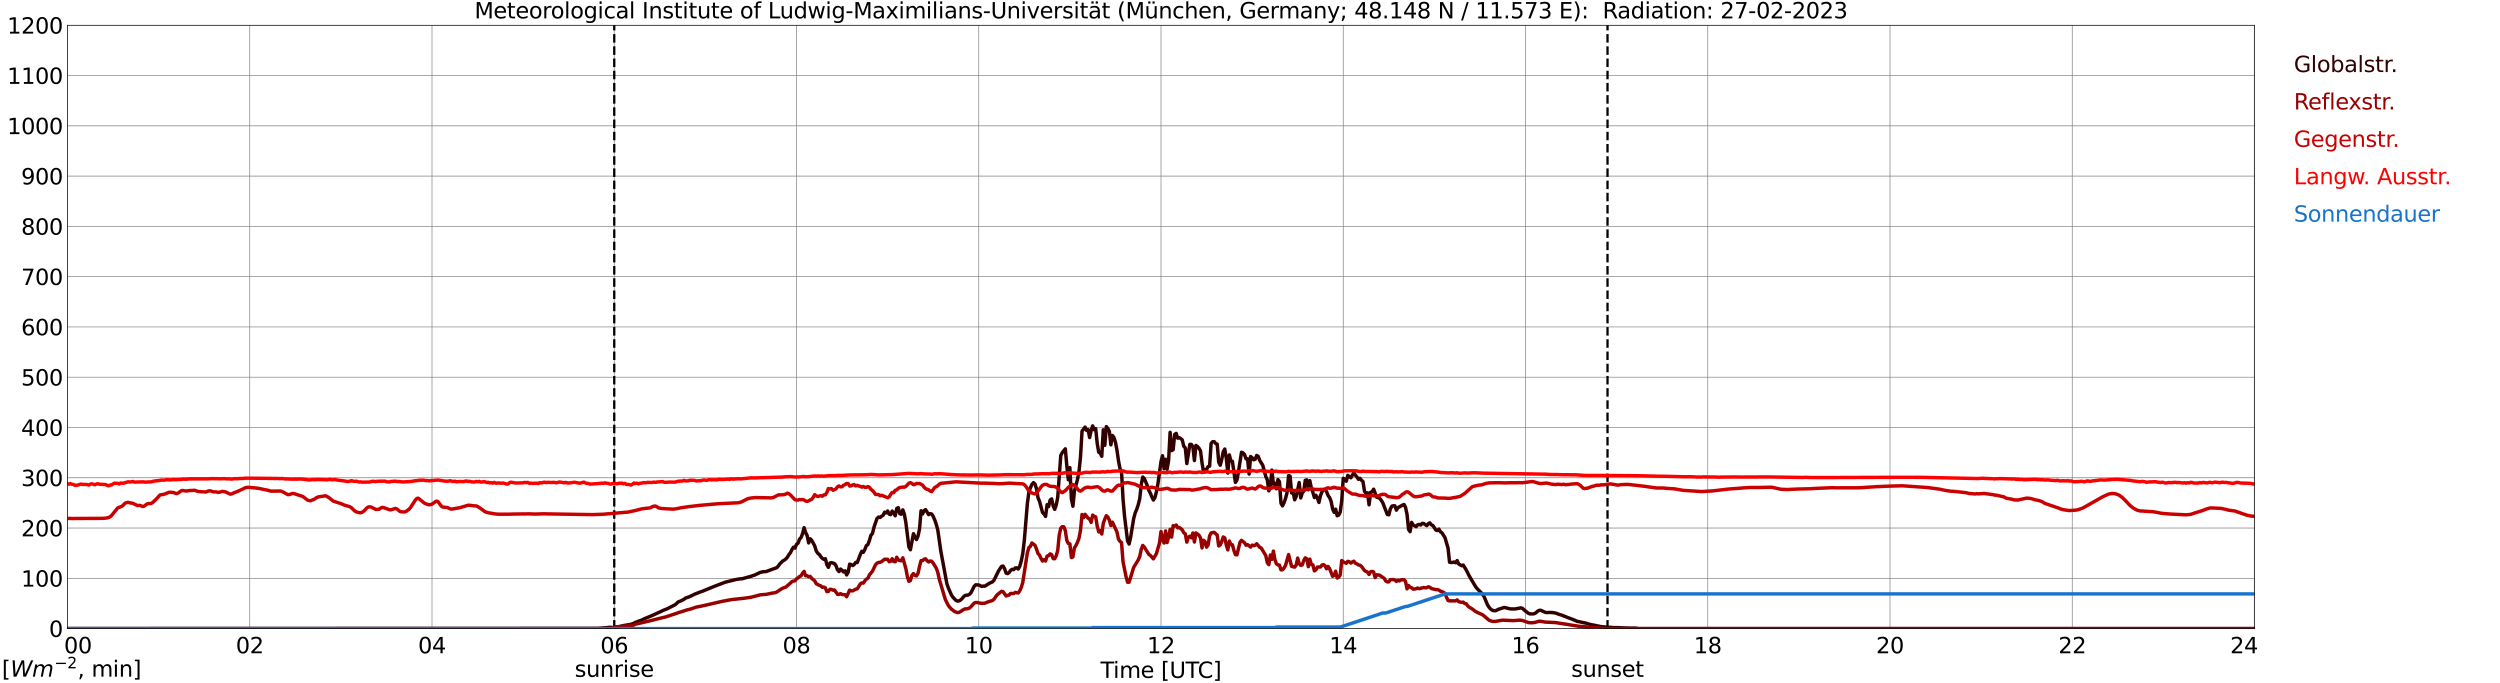 <?xml version="1.0" encoding="utf-8" standalone="no"?>
<!DOCTYPE svg PUBLIC "-//W3C//DTD SVG 1.1//EN"
  "http://www.w3.org/Graphics/SVG/1.1/DTD/svg11.dtd">
<svg xmlns:xlink="http://www.w3.org/1999/xlink" width="1085.4pt" height="296.64pt" viewBox="0 0 1085.4 296.64" xmlns="http://www.w3.org/2000/svg" version="1.1">
 <defs>
  <style type="text/css">*{stroke-linejoin: round; stroke-linecap: butt}</style>
 </defs>
 <g id="figure_1">
  <g id="patch_1">
   <path d="M 0 296.64 
L 1085.4 296.64 
L 1085.4 0 
L 0 0 
z
" style="fill: #ffffff"/>
  </g>
  <g id="axes_1">
   <g id="patch_2">
    <path d="M 29.306 272.909 
L 978.814 272.909 
L 978.814 10.976 
L 29.306 10.976 
z
" style="fill: #ffffff"/>
   </g>
   <g id="patch_3">
    <path d="M 978.814 272.909 
L 978.814 272.909 
L 978.814 10.976 
L 978.814 10.976 
z
" clip-path="url(#p6b9fe48560)" style="fill: #d3d3d3; opacity: 0.25; stroke: #d3d3d3; stroke-linejoin: miter"/>
   </g>
   <g id="matplotlib.axis_1">
    <g id="xtick_1">
     <g id="line2d_1">
      <path d="M 29.306 272.909 
L 29.306 10.976 
" clip-path="url(#p6b9fe48560)" style="fill: none; stroke: #808080; stroke-width: 0.3; stroke-linecap: square"/>
     </g>
     <g id="line2d_2"/>
     <g id="text_1">
      <!--    00 -->
      <g transform="translate(18.733 283.627) scale(0.095 -0.095)">
       <defs>
        <path id="DejaVuSans-20" transform="scale(0.016)"/>
        <path id="DejaVuSans-30" d="M 2034 4250 
Q 1547 4250 1301 3770 
Q 1056 3291 1056 2328 
Q 1056 1369 1301 889 
Q 1547 409 2034 409 
Q 2525 409 2770 889 
Q 3016 1369 3016 2328 
Q 3016 3291 2770 3770 
Q 2525 4250 2034 4250 
z
M 2034 4750 
Q 2819 4750 3233 4129 
Q 3647 3509 3647 2328 
Q 3647 1150 3233 529 
Q 2819 -91 2034 -91 
Q 1250 -91 836 529 
Q 422 1150 422 2328 
Q 422 3509 836 4129 
Q 1250 4750 2034 4750 
z
" transform="scale(0.016)"/>
       </defs>
       <use xlink:href="#DejaVuSans-20"/>
       <use xlink:href="#DejaVuSans-20" transform="translate(31.787 0)"/>
       <use xlink:href="#DejaVuSans-20" transform="translate(63.574 0)"/>
       <use xlink:href="#DejaVuSans-30" transform="translate(95.361 0)"/>
       <use xlink:href="#DejaVuSans-30" transform="translate(158.984 0)"/>
      </g>
     </g>
    </g>
    <g id="xtick_2">
     <g id="line2d_3">
      <path d="M 108.431 272.909 
L 108.431 10.976 
" clip-path="url(#p6b9fe48560)" style="fill: none; stroke: #808080; stroke-width: 0.3; stroke-linecap: square"/>
     </g>
     <g id="line2d_4"/>
     <g id="text_2">
      <!-- 02 -->
      <g transform="translate(102.387 283.627) scale(0.095 -0.095)">
       <defs>
        <path id="DejaVuSans-32" d="M 1228 531 
L 3431 531 
L 3431 0 
L 469 0 
L 469 531 
Q 828 903 1448 1529 
Q 2069 2156 2228 2338 
Q 2531 2678 2651 2914 
Q 2772 3150 2772 3378 
Q 2772 3750 2511 3984 
Q 2250 4219 1831 4219 
Q 1534 4219 1204 4116 
Q 875 4013 500 3803 
L 500 4441 
Q 881 4594 1212 4672 
Q 1544 4750 1819 4750 
Q 2544 4750 2975 4387 
Q 3406 4025 3406 3419 
Q 3406 3131 3298 2873 
Q 3191 2616 2906 2266 
Q 2828 2175 2409 1742 
Q 1991 1309 1228 531 
z
" transform="scale(0.016)"/>
       </defs>
       <use xlink:href="#DejaVuSans-30"/>
       <use xlink:href="#DejaVuSans-32" transform="translate(63.623 0)"/>
      </g>
     </g>
    </g>
    <g id="xtick_3">
     <g id="line2d_5">
      <path d="M 187.557 272.909 
L 187.557 10.976 
" clip-path="url(#p6b9fe48560)" style="fill: none; stroke: #808080; stroke-width: 0.3; stroke-linecap: square"/>
     </g>
     <g id="line2d_6"/>
     <g id="text_3">
      <!-- 04 -->
      <g transform="translate(181.513 283.627) scale(0.095 -0.095)">
       <defs>
        <path id="DejaVuSans-34" d="M 2419 4116 
L 825 1625 
L 2419 1625 
L 2419 4116 
z
M 2253 4666 
L 3047 4666 
L 3047 1625 
L 3713 1625 
L 3713 1100 
L 3047 1100 
L 3047 0 
L 2419 0 
L 2419 1100 
L 313 1100 
L 313 1709 
L 2253 4666 
z
" transform="scale(0.016)"/>
       </defs>
       <use xlink:href="#DejaVuSans-30"/>
       <use xlink:href="#DejaVuSans-34" transform="translate(63.623 0)"/>
      </g>
     </g>
    </g>
    <g id="xtick_4">
     <g id="line2d_7">
      <path d="M 266.683 272.909 
L 266.683 10.976 
" clip-path="url(#p6b9fe48560)" style="fill: none; stroke: #808080; stroke-width: 0.3; stroke-linecap: square"/>
     </g>
     <g id="line2d_8"/>
     <g id="text_4">
      <!-- 06 -->
      <g transform="translate(260.638 283.627) scale(0.095 -0.095)">
       <defs>
        <path id="DejaVuSans-36" d="M 2113 2584 
Q 1688 2584 1439 2293 
Q 1191 2003 1191 1497 
Q 1191 994 1439 701 
Q 1688 409 2113 409 
Q 2538 409 2786 701 
Q 3034 994 3034 1497 
Q 3034 2003 2786 2293 
Q 2538 2584 2113 2584 
z
M 3366 4563 
L 3366 3988 
Q 3128 4100 2886 4159 
Q 2644 4219 2406 4219 
Q 1781 4219 1451 3797 
Q 1122 3375 1075 2522 
Q 1259 2794 1537 2939 
Q 1816 3084 2150 3084 
Q 2853 3084 3261 2657 
Q 3669 2231 3669 1497 
Q 3669 778 3244 343 
Q 2819 -91 2113 -91 
Q 1303 -91 875 529 
Q 447 1150 447 2328 
Q 447 3434 972 4092 
Q 1497 4750 2381 4750 
Q 2619 4750 2861 4703 
Q 3103 4656 3366 4563 
z
" transform="scale(0.016)"/>
       </defs>
       <use xlink:href="#DejaVuSans-30"/>
       <use xlink:href="#DejaVuSans-36" transform="translate(63.623 0)"/>
      </g>
     </g>
    </g>
    <g id="xtick_5">
     <g id="line2d_9">
      <path d="M 345.808 272.909 
L 345.808 10.976 
" clip-path="url(#p6b9fe48560)" style="fill: none; stroke: #808080; stroke-width: 0.3; stroke-linecap: square"/>
     </g>
     <g id="line2d_10"/>
     <g id="text_5">
      <!-- 08 -->
      <g transform="translate(339.764 283.627) scale(0.095 -0.095)">
       <defs>
        <path id="DejaVuSans-38" d="M 2034 2216 
Q 1584 2216 1326 1975 
Q 1069 1734 1069 1313 
Q 1069 891 1326 650 
Q 1584 409 2034 409 
Q 2484 409 2743 651 
Q 3003 894 3003 1313 
Q 3003 1734 2745 1975 
Q 2488 2216 2034 2216 
z
M 1403 2484 
Q 997 2584 770 2862 
Q 544 3141 544 3541 
Q 544 4100 942 4425 
Q 1341 4750 2034 4750 
Q 2731 4750 3128 4425 
Q 3525 4100 3525 3541 
Q 3525 3141 3298 2862 
Q 3072 2584 2669 2484 
Q 3125 2378 3379 2068 
Q 3634 1759 3634 1313 
Q 3634 634 3220 271 
Q 2806 -91 2034 -91 
Q 1263 -91 848 271 
Q 434 634 434 1313 
Q 434 1759 690 2068 
Q 947 2378 1403 2484 
z
M 1172 3481 
Q 1172 3119 1398 2916 
Q 1625 2713 2034 2713 
Q 2441 2713 2670 2916 
Q 2900 3119 2900 3481 
Q 2900 3844 2670 4047 
Q 2441 4250 2034 4250 
Q 1625 4250 1398 4047 
Q 1172 3844 1172 3481 
z
" transform="scale(0.016)"/>
       </defs>
       <use xlink:href="#DejaVuSans-30"/>
       <use xlink:href="#DejaVuSans-38" transform="translate(63.623 0)"/>
      </g>
     </g>
    </g>
    <g id="xtick_6">
     <g id="line2d_11">
      <path d="M 424.934 272.909 
L 424.934 10.976 
" clip-path="url(#p6b9fe48560)" style="fill: none; stroke: #808080; stroke-width: 0.3; stroke-linecap: square"/>
     </g>
     <g id="line2d_12"/>
     <g id="text_6">
      <!-- 10 -->
      <g transform="translate(418.89 283.627) scale(0.095 -0.095)">
       <defs>
        <path id="DejaVuSans-31" d="M 794 531 
L 1825 531 
L 1825 4091 
L 703 3866 
L 703 4441 
L 1819 4666 
L 2450 4666 
L 2450 531 
L 3481 531 
L 3481 0 
L 794 0 
L 794 531 
z
" transform="scale(0.016)"/>
       </defs>
       <use xlink:href="#DejaVuSans-31"/>
       <use xlink:href="#DejaVuSans-30" transform="translate(63.623 0)"/>
      </g>
     </g>
    </g>
    <g id="xtick_7">
     <g id="line2d_13">
      <path d="M 504.06 272.909 
L 504.06 10.976 
" clip-path="url(#p6b9fe48560)" style="fill: none; stroke: #808080; stroke-width: 0.3; stroke-linecap: square"/>
     </g>
     <g id="line2d_14"/>
     <g id="text_7">
      <!-- 12 -->
      <g transform="translate(498.015 283.627) scale(0.095 -0.095)">
       <use xlink:href="#DejaVuSans-31"/>
       <use xlink:href="#DejaVuSans-32" transform="translate(63.623 0)"/>
      </g>
     </g>
    </g>
    <g id="xtick_8">
     <g id="line2d_15">
      <path d="M 583.185 272.909 
L 583.185 10.976 
" clip-path="url(#p6b9fe48560)" style="fill: none; stroke: #808080; stroke-width: 0.3; stroke-linecap: square"/>
     </g>
     <g id="line2d_16"/>
     <g id="text_8">
      <!-- 14 -->
      <g transform="translate(577.141 283.627) scale(0.095 -0.095)">
       <use xlink:href="#DejaVuSans-31"/>
       <use xlink:href="#DejaVuSans-34" transform="translate(63.623 0)"/>
      </g>
     </g>
    </g>
    <g id="xtick_9">
     <g id="line2d_17">
      <path d="M 662.311 272.909 
L 662.311 10.976 
" clip-path="url(#p6b9fe48560)" style="fill: none; stroke: #808080; stroke-width: 0.3; stroke-linecap: square"/>
     </g>
     <g id="line2d_18"/>
     <g id="text_9">
      <!-- 16 -->
      <g transform="translate(656.267 283.627) scale(0.095 -0.095)">
       <use xlink:href="#DejaVuSans-31"/>
       <use xlink:href="#DejaVuSans-36" transform="translate(63.623 0)"/>
      </g>
     </g>
    </g>
    <g id="xtick_10">
     <g id="line2d_19">
      <path d="M 741.437 272.909 
L 741.437 10.976 
" clip-path="url(#p6b9fe48560)" style="fill: none; stroke: #808080; stroke-width: 0.3; stroke-linecap: square"/>
     </g>
     <g id="line2d_20"/>
     <g id="text_10">
      <!-- 18 -->
      <g transform="translate(735.392 283.627) scale(0.095 -0.095)">
       <use xlink:href="#DejaVuSans-31"/>
       <use xlink:href="#DejaVuSans-38" transform="translate(63.623 0)"/>
      </g>
     </g>
    </g>
    <g id="xtick_11">
     <g id="line2d_21">
      <path d="M 820.562 272.909 
L 820.562 10.976 
" clip-path="url(#p6b9fe48560)" style="fill: none; stroke: #808080; stroke-width: 0.3; stroke-linecap: square"/>
     </g>
     <g id="line2d_22"/>
     <g id="text_11">
      <!-- 20 -->
      <g transform="translate(814.518 283.627) scale(0.095 -0.095)">
       <use xlink:href="#DejaVuSans-32"/>
       <use xlink:href="#DejaVuSans-30" transform="translate(63.623 0)"/>
      </g>
     </g>
    </g>
    <g id="xtick_12">
     <g id="line2d_23">
      <path d="M 899.688 272.909 
L 899.688 10.976 
" clip-path="url(#p6b9fe48560)" style="fill: none; stroke: #808080; stroke-width: 0.3; stroke-linecap: square"/>
     </g>
     <g id="line2d_24"/>
     <g id="text_12">
      <!-- 22 -->
      <g transform="translate(893.644 283.627) scale(0.095 -0.095)">
       <use xlink:href="#DejaVuSans-32"/>
       <use xlink:href="#DejaVuSans-32" transform="translate(63.623 0)"/>
      </g>
     </g>
    </g>
    <g id="xtick_13">
     <g id="line2d_25">
      <path d="M 978.814 272.909 
L 978.814 10.976 
" clip-path="url(#p6b9fe48560)" style="fill: none; stroke: #808080; stroke-width: 0.3; stroke-linecap: square"/>
     </g>
     <g id="line2d_26"/>
     <g id="text_13">
      <!-- 24    -->
      <g transform="translate(968.241 283.627) scale(0.095 -0.095)">
       <use xlink:href="#DejaVuSans-32"/>
       <use xlink:href="#DejaVuSans-34" transform="translate(63.623 0)"/>
       <use xlink:href="#DejaVuSans-20" transform="translate(127.246 0)"/>
       <use xlink:href="#DejaVuSans-20" transform="translate(159.033 0)"/>
       <use xlink:href="#DejaVuSans-20" transform="translate(190.82 0)"/>
      </g>
     </g>
    </g>
    <g id="text_14">
     <!-- Time [UTC] -->
     <g transform="translate(477.806 294.322) scale(0.095 -0.095)">
      <defs>
       <path id="DejaVuSans-54" d="M -19 4666 
L 3928 4666 
L 3928 4134 
L 2272 4134 
L 2272 0 
L 1638 0 
L 1638 4134 
L -19 4134 
L -19 4666 
z
" transform="scale(0.016)"/>
       <path id="DejaVuSans-69" d="M 603 3500 
L 1178 3500 
L 1178 0 
L 603 0 
L 603 3500 
z
M 603 4863 
L 1178 4863 
L 1178 4134 
L 603 4134 
L 603 4863 
z
" transform="scale(0.016)"/>
       <path id="DejaVuSans-6d" d="M 3328 2828 
Q 3544 3216 3844 3400 
Q 4144 3584 4550 3584 
Q 5097 3584 5394 3201 
Q 5691 2819 5691 2113 
L 5691 0 
L 5113 0 
L 5113 2094 
Q 5113 2597 4934 2840 
Q 4756 3084 4391 3084 
Q 3944 3084 3684 2787 
Q 3425 2491 3425 1978 
L 3425 0 
L 2847 0 
L 2847 2094 
Q 2847 2600 2669 2842 
Q 2491 3084 2119 3084 
Q 1678 3084 1418 2786 
Q 1159 2488 1159 1978 
L 1159 0 
L 581 0 
L 581 3500 
L 1159 3500 
L 1159 2956 
Q 1356 3278 1631 3431 
Q 1906 3584 2284 3584 
Q 2666 3584 2933 3390 
Q 3200 3197 3328 2828 
z
" transform="scale(0.016)"/>
       <path id="DejaVuSans-65" d="M 3597 1894 
L 3597 1613 
L 953 1613 
Q 991 1019 1311 708 
Q 1631 397 2203 397 
Q 2534 397 2845 478 
Q 3156 559 3463 722 
L 3463 178 
Q 3153 47 2828 -22 
Q 2503 -91 2169 -91 
Q 1331 -91 842 396 
Q 353 884 353 1716 
Q 353 2575 817 3079 
Q 1281 3584 2069 3584 
Q 2775 3584 3186 3129 
Q 3597 2675 3597 1894 
z
M 3022 2063 
Q 3016 2534 2758 2815 
Q 2500 3097 2075 3097 
Q 1594 3097 1305 2825 
Q 1016 2553 972 2059 
L 3022 2063 
z
" transform="scale(0.016)"/>
       <path id="DejaVuSans-5b" d="M 550 4863 
L 1875 4863 
L 1875 4416 
L 1125 4416 
L 1125 -397 
L 1875 -397 
L 1875 -844 
L 550 -844 
L 550 4863 
z
" transform="scale(0.016)"/>
       <path id="DejaVuSans-55" d="M 556 4666 
L 1191 4666 
L 1191 1831 
Q 1191 1081 1462 751 
Q 1734 422 2344 422 
Q 2950 422 3222 751 
Q 3494 1081 3494 1831 
L 3494 4666 
L 4128 4666 
L 4128 1753 
Q 4128 841 3676 375 
Q 3225 -91 2344 -91 
Q 1459 -91 1007 375 
Q 556 841 556 1753 
L 556 4666 
z
" transform="scale(0.016)"/>
       <path id="DejaVuSans-43" d="M 4122 4306 
L 4122 3641 
Q 3803 3938 3442 4084 
Q 3081 4231 2675 4231 
Q 1875 4231 1450 3742 
Q 1025 3253 1025 2328 
Q 1025 1406 1450 917 
Q 1875 428 2675 428 
Q 3081 428 3442 575 
Q 3803 722 4122 1019 
L 4122 359 
Q 3791 134 3420 21 
Q 3050 -91 2638 -91 
Q 1578 -91 968 557 
Q 359 1206 359 2328 
Q 359 3453 968 4101 
Q 1578 4750 2638 4750 
Q 3056 4750 3426 4639 
Q 3797 4528 4122 4306 
z
" transform="scale(0.016)"/>
       <path id="DejaVuSans-5d" d="M 1947 4863 
L 1947 -844 
L 622 -844 
L 622 -397 
L 1369 -397 
L 1369 4416 
L 622 4416 
L 622 4863 
L 1947 4863 
z
" transform="scale(0.016)"/>
      </defs>
      <use xlink:href="#DejaVuSans-54"/>
      <use xlink:href="#DejaVuSans-69" transform="translate(57.959 0)"/>
      <use xlink:href="#DejaVuSans-6d" transform="translate(85.742 0)"/>
      <use xlink:href="#DejaVuSans-65" transform="translate(183.154 0)"/>
      <use xlink:href="#DejaVuSans-20" transform="translate(244.678 0)"/>
      <use xlink:href="#DejaVuSans-5b" transform="translate(276.465 0)"/>
      <use xlink:href="#DejaVuSans-55" transform="translate(315.479 0)"/>
      <use xlink:href="#DejaVuSans-54" transform="translate(388.672 0)"/>
      <use xlink:href="#DejaVuSans-43" transform="translate(443.881 0)"/>
      <use xlink:href="#DejaVuSans-5d" transform="translate(513.705 0)"/>
     </g>
    </g>
   </g>
   <g id="matplotlib.axis_2">
    <g id="ytick_1">
     <g id="line2d_27">
      <path d="M 29.306 272.909 
L 978.814 272.909 
" clip-path="url(#p6b9fe48560)" style="fill: none; stroke: #808080; stroke-width: 0.3; stroke-linecap: square"/>
     </g>
     <g id="line2d_28"/>
     <g id="text_15">
      <!-- 0 -->
      <g transform="translate(21.261 276.518) scale(0.095 -0.095)">
       <use xlink:href="#DejaVuSans-30"/>
      </g>
     </g>
    </g>
    <g id="ytick_2">
     <g id="line2d_29">
      <path d="M 29.306 251.081 
L 978.814 251.081 
" clip-path="url(#p6b9fe48560)" style="fill: none; stroke: #808080; stroke-width: 0.3; stroke-linecap: square"/>
     </g>
     <g id="line2d_30"/>
     <g id="text_16">
      <!-- 100 -->
      <g transform="translate(9.173 254.69) scale(0.095 -0.095)">
       <use xlink:href="#DejaVuSans-31"/>
       <use xlink:href="#DejaVuSans-30" transform="translate(63.623 0)"/>
       <use xlink:href="#DejaVuSans-30" transform="translate(127.246 0)"/>
      </g>
     </g>
    </g>
    <g id="ytick_3">
     <g id="line2d_31">
      <path d="M 29.306 229.253 
L 978.814 229.253 
" clip-path="url(#p6b9fe48560)" style="fill: none; stroke: #808080; stroke-width: 0.3; stroke-linecap: square"/>
     </g>
     <g id="line2d_32"/>
     <g id="text_17">
      <!-- 200 -->
      <g transform="translate(9.173 232.863) scale(0.095 -0.095)">
       <use xlink:href="#DejaVuSans-32"/>
       <use xlink:href="#DejaVuSans-30" transform="translate(63.623 0)"/>
       <use xlink:href="#DejaVuSans-30" transform="translate(127.246 0)"/>
      </g>
     </g>
    </g>
    <g id="ytick_4">
     <g id="line2d_33">
      <path d="M 29.306 207.426 
L 978.814 207.426 
" clip-path="url(#p6b9fe48560)" style="fill: none; stroke: #808080; stroke-width: 0.3; stroke-linecap: square"/>
     </g>
     <g id="line2d_34"/>
     <g id="text_18">
      <!-- 300 -->
      <g transform="translate(9.173 211.035) scale(0.095 -0.095)">
       <defs>
        <path id="DejaVuSans-33" d="M 2597 2516 
Q 3050 2419 3304 2112 
Q 3559 1806 3559 1356 
Q 3559 666 3084 287 
Q 2609 -91 1734 -91 
Q 1441 -91 1130 -33 
Q 819 25 488 141 
L 488 750 
Q 750 597 1062 519 
Q 1375 441 1716 441 
Q 2309 441 2620 675 
Q 2931 909 2931 1356 
Q 2931 1769 2642 2001 
Q 2353 2234 1838 2234 
L 1294 2234 
L 1294 2753 
L 1863 2753 
Q 2328 2753 2575 2939 
Q 2822 3125 2822 3475 
Q 2822 3834 2567 4026 
Q 2313 4219 1838 4219 
Q 1578 4219 1281 4162 
Q 984 4106 628 3988 
L 628 4550 
Q 988 4650 1302 4700 
Q 1616 4750 1894 4750 
Q 2613 4750 3031 4423 
Q 3450 4097 3450 3541 
Q 3450 3153 3228 2886 
Q 3006 2619 2597 2516 
z
" transform="scale(0.016)"/>
       </defs>
       <use xlink:href="#DejaVuSans-33"/>
       <use xlink:href="#DejaVuSans-30" transform="translate(63.623 0)"/>
       <use xlink:href="#DejaVuSans-30" transform="translate(127.246 0)"/>
      </g>
     </g>
    </g>
    <g id="ytick_5">
     <g id="line2d_35">
      <path d="M 29.306 185.598 
L 978.814 185.598 
" clip-path="url(#p6b9fe48560)" style="fill: none; stroke: #808080; stroke-width: 0.3; stroke-linecap: square"/>
     </g>
     <g id="line2d_36"/>
     <g id="text_19">
      <!-- 400 -->
      <g transform="translate(9.173 189.207) scale(0.095 -0.095)">
       <use xlink:href="#DejaVuSans-34"/>
       <use xlink:href="#DejaVuSans-30" transform="translate(63.623 0)"/>
       <use xlink:href="#DejaVuSans-30" transform="translate(127.246 0)"/>
      </g>
     </g>
    </g>
    <g id="ytick_6">
     <g id="line2d_37">
      <path d="M 29.306 163.77 
L 978.814 163.77 
" clip-path="url(#p6b9fe48560)" style="fill: none; stroke: #808080; stroke-width: 0.3; stroke-linecap: square"/>
     </g>
     <g id="line2d_38"/>
     <g id="text_20">
      <!-- 500 -->
      <g transform="translate(9.173 167.379) scale(0.095 -0.095)">
       <defs>
        <path id="DejaVuSans-35" d="M 691 4666 
L 3169 4666 
L 3169 4134 
L 1269 4134 
L 1269 2991 
Q 1406 3038 1543 3061 
Q 1681 3084 1819 3084 
Q 2600 3084 3056 2656 
Q 3513 2228 3513 1497 
Q 3513 744 3044 326 
Q 2575 -91 1722 -91 
Q 1428 -91 1123 -41 
Q 819 9 494 109 
L 494 744 
Q 775 591 1075 516 
Q 1375 441 1709 441 
Q 2250 441 2565 725 
Q 2881 1009 2881 1497 
Q 2881 1984 2565 2268 
Q 2250 2553 1709 2553 
Q 1456 2553 1204 2497 
Q 953 2441 691 2322 
L 691 4666 
z
" transform="scale(0.016)"/>
       </defs>
       <use xlink:href="#DejaVuSans-35"/>
       <use xlink:href="#DejaVuSans-30" transform="translate(63.623 0)"/>
       <use xlink:href="#DejaVuSans-30" transform="translate(127.246 0)"/>
      </g>
     </g>
    </g>
    <g id="ytick_7">
     <g id="line2d_39">
      <path d="M 29.306 141.942 
L 978.814 141.942 
" clip-path="url(#p6b9fe48560)" style="fill: none; stroke: #808080; stroke-width: 0.3; stroke-linecap: square"/>
     </g>
     <g id="line2d_40"/>
     <g id="text_21">
      <!-- 600 -->
      <g transform="translate(9.173 145.551) scale(0.095 -0.095)">
       <use xlink:href="#DejaVuSans-36"/>
       <use xlink:href="#DejaVuSans-30" transform="translate(63.623 0)"/>
       <use xlink:href="#DejaVuSans-30" transform="translate(127.246 0)"/>
      </g>
     </g>
    </g>
    <g id="ytick_8">
     <g id="line2d_41">
      <path d="M 29.306 120.114 
L 978.814 120.114 
" clip-path="url(#p6b9fe48560)" style="fill: none; stroke: #808080; stroke-width: 0.3; stroke-linecap: square"/>
     </g>
     <g id="line2d_42"/>
     <g id="text_22">
      <!-- 700 -->
      <g transform="translate(9.173 123.724) scale(0.095 -0.095)">
       <defs>
        <path id="DejaVuSans-37" d="M 525 4666 
L 3525 4666 
L 3525 4397 
L 1831 0 
L 1172 0 
L 2766 4134 
L 525 4134 
L 525 4666 
z
" transform="scale(0.016)"/>
       </defs>
       <use xlink:href="#DejaVuSans-37"/>
       <use xlink:href="#DejaVuSans-30" transform="translate(63.623 0)"/>
       <use xlink:href="#DejaVuSans-30" transform="translate(127.246 0)"/>
      </g>
     </g>
    </g>
    <g id="ytick_9">
     <g id="line2d_43">
      <path d="M 29.306 98.287 
L 978.814 98.287 
" clip-path="url(#p6b9fe48560)" style="fill: none; stroke: #808080; stroke-width: 0.3; stroke-linecap: square"/>
     </g>
     <g id="line2d_44"/>
     <g id="text_23">
      <!-- 800 -->
      <g transform="translate(9.173 101.896) scale(0.095 -0.095)">
       <use xlink:href="#DejaVuSans-38"/>
       <use xlink:href="#DejaVuSans-30" transform="translate(63.623 0)"/>
       <use xlink:href="#DejaVuSans-30" transform="translate(127.246 0)"/>
      </g>
     </g>
    </g>
    <g id="ytick_10">
     <g id="line2d_45">
      <path d="M 29.306 76.459 
L 978.814 76.459 
" clip-path="url(#p6b9fe48560)" style="fill: none; stroke: #808080; stroke-width: 0.3; stroke-linecap: square"/>
     </g>
     <g id="line2d_46"/>
     <g id="text_24">
      <!-- 900 -->
      <g transform="translate(9.173 80.068) scale(0.095 -0.095)">
       <defs>
        <path id="DejaVuSans-39" d="M 703 97 
L 703 672 
Q 941 559 1184 500 
Q 1428 441 1663 441 
Q 2288 441 2617 861 
Q 2947 1281 2994 2138 
Q 2813 1869 2534 1725 
Q 2256 1581 1919 1581 
Q 1219 1581 811 2004 
Q 403 2428 403 3163 
Q 403 3881 828 4315 
Q 1253 4750 1959 4750 
Q 2769 4750 3195 4129 
Q 3622 3509 3622 2328 
Q 3622 1225 3098 567 
Q 2575 -91 1691 -91 
Q 1453 -91 1209 -44 
Q 966 3 703 97 
z
M 1959 2075 
Q 2384 2075 2632 2365 
Q 2881 2656 2881 3163 
Q 2881 3666 2632 3958 
Q 2384 4250 1959 4250 
Q 1534 4250 1286 3958 
Q 1038 3666 1038 3163 
Q 1038 2656 1286 2365 
Q 1534 2075 1959 2075 
z
" transform="scale(0.016)"/>
       </defs>
       <use xlink:href="#DejaVuSans-39"/>
       <use xlink:href="#DejaVuSans-30" transform="translate(63.623 0)"/>
       <use xlink:href="#DejaVuSans-30" transform="translate(127.246 0)"/>
      </g>
     </g>
    </g>
    <g id="ytick_11">
     <g id="line2d_47">
      <path d="M 29.306 54.631 
L 978.814 54.631 
" clip-path="url(#p6b9fe48560)" style="fill: none; stroke: #808080; stroke-width: 0.3; stroke-linecap: square"/>
     </g>
     <g id="line2d_48"/>
     <g id="text_25">
      <!-- 1000 -->
      <g transform="translate(3.128 58.24) scale(0.095 -0.095)">
       <use xlink:href="#DejaVuSans-31"/>
       <use xlink:href="#DejaVuSans-30" transform="translate(63.623 0)"/>
       <use xlink:href="#DejaVuSans-30" transform="translate(127.246 0)"/>
       <use xlink:href="#DejaVuSans-30" transform="translate(190.869 0)"/>
      </g>
     </g>
    </g>
    <g id="ytick_12">
     <g id="line2d_49">
      <path d="M 29.306 32.803 
L 978.814 32.803 
" clip-path="url(#p6b9fe48560)" style="fill: none; stroke: #808080; stroke-width: 0.3; stroke-linecap: square"/>
     </g>
     <g id="line2d_50"/>
     <g id="text_26">
      <!-- 1100 -->
      <g transform="translate(3.128 36.413) scale(0.095 -0.095)">
       <use xlink:href="#DejaVuSans-31"/>
       <use xlink:href="#DejaVuSans-31" transform="translate(63.623 0)"/>
       <use xlink:href="#DejaVuSans-30" transform="translate(127.246 0)"/>
       <use xlink:href="#DejaVuSans-30" transform="translate(190.869 0)"/>
      </g>
     </g>
    </g>
    <g id="ytick_13">
     <g id="line2d_51">
      <path d="M 29.306 10.976 
L 978.814 10.976 
" clip-path="url(#p6b9fe48560)" style="fill: none; stroke: #808080; stroke-width: 0.3; stroke-linecap: square"/>
     </g>
     <g id="line2d_52"/>
     <g id="text_27">
      <!-- 1200 -->
      <g transform="translate(3.128 14.585) scale(0.095 -0.095)">
       <use xlink:href="#DejaVuSans-31"/>
       <use xlink:href="#DejaVuSans-32" transform="translate(63.623 0)"/>
       <use xlink:href="#DejaVuSans-30" transform="translate(127.246 0)"/>
       <use xlink:href="#DejaVuSans-30" transform="translate(190.869 0)"/>
      </g>
     </g>
    </g>
   </g>
   <g id="line2d_53">
    <path d="M 266.683 272.909 
L 266.683 10.976 
" clip-path="url(#p6b9fe48560)" style="fill: none; stroke-dasharray: 3.7,1.6; stroke-dashoffset: 0; stroke: #000000"/>
   </g>
   <g id="line2d_54">
    <path d="M 697.918 272.909 
L 697.918 10.976 
" clip-path="url(#p6b9fe48560)" style="fill: none; stroke-dasharray: 3.7,1.6; stroke-dashoffset: 0; stroke: #000000"/>
   </g>
   <g id="line2d_55">
    <path d="M 29.306 272.909 
L 259.43 272.826 
L 262.726 272.562 
L 264.705 272.339 
L 266.023 272.461 
L 266.683 272.239 
L 268.661 272.158 
L 269.32 271.894 
L 269.98 271.813 
L 270.639 271.61 
L 271.958 271.387 
L 273.936 271.062 
L 275.255 270.578 
L 275.914 270.172 
L 276.573 270.01 
L 277.233 269.665 
L 277.892 269.501 
L 280.53 268.308 
L 283.167 267.212 
L 287.124 265.409 
L 287.783 265.044 
L 289.761 264.274 
L 293.058 262.571 
L 293.717 262.065 
L 294.377 261.355 
L 295.696 260.849 
L 297.014 260.159 
L 297.674 259.633 
L 298.992 259.208 
L 300.311 258.618 
L 301.63 257.95 
L 303.608 257.16 
L 304.927 256.715 
L 309.543 254.809 
L 311.521 254.039 
L 314.818 252.781 
L 319.433 251.627 
L 321.411 251.302 
L 322.071 251.302 
L 325.368 250.391 
L 326.027 250.249 
L 326.686 249.944 
L 327.346 249.802 
L 329.983 248.547 
L 331.302 248.222 
L 332.621 248.16 
L 333.94 247.654 
L 337.236 246.458 
L 337.896 245.749 
L 338.555 244.816 
L 339.874 243.54 
L 340.533 243.175 
L 341.193 242.669 
L 341.852 241.918 
L 342.512 240.805 
L 343.171 239.953 
L 343.83 238.596 
L 344.49 237.561 
L 345.149 237.967 
L 345.808 236.306 
L 346.468 235.858 
L 347.127 234.095 
L 347.787 233.385 
L 348.446 231.663 
L 349.105 229.09 
L 349.765 231.198 
L 350.424 232.495 
L 351.083 235.716 
L 351.743 233.914 
L 352.402 234.562 
L 353.721 237.013 
L 354.38 239.202 
L 355.04 240.196 
L 355.699 240.724 
L 356.359 241.675 
L 357.018 242.426 
L 357.677 242.83 
L 358.337 242.568 
L 358.996 245.161 
L 359.655 246.316 
L 360.315 244.452 
L 360.974 244.249 
L 362.293 244.675 
L 362.952 245.567 
L 363.612 247.39 
L 364.271 248.16 
L 364.93 247.067 
L 365.59 247.573 
L 366.249 248.344 
L 366.909 247.837 
L 367.568 249.601 
L 368.227 248.486 
L 368.887 244.919 
L 369.546 245.1 
L 370.206 245.546 
L 370.865 245.061 
L 371.524 244.168 
L 372.184 244.229 
L 373.502 240.785 
L 374.162 239.344 
L 374.821 239.792 
L 375.481 238.574 
L 376.14 236.871 
L 376.799 236.448 
L 377.459 234.662 
L 378.118 232.392 
L 378.777 231.663 
L 379.437 228.948 
L 380.756 225.097 
L 381.415 224.488 
L 382.074 224.672 
L 382.734 224.124 
L 383.393 223.74 
L 384.053 222.382 
L 384.712 222.685 
L 385.371 221.854 
L 386.031 223.211 
L 386.69 223.436 
L 387.349 221.895 
L 388.009 222.685 
L 388.668 223.921 
L 389.328 220.76 
L 389.987 220.396 
L 390.646 223.03 
L 391.306 223.253 
L 391.965 221.367 
L 392.624 223.211 
L 393.284 226.861 
L 394.603 237.461 
L 395.262 238.676 
L 396.581 231.705 
L 397.24 233.123 
L 397.899 234.258 
L 398.559 232.778 
L 399.218 229.699 
L 399.878 221.773 
L 400.537 223.131 
L 401.196 221.672 
L 401.856 221.267 
L 403.175 223.414 
L 403.834 222.989 
L 404.493 223.172 
L 405.153 224.165 
L 405.812 225.726 
L 406.471 227.59 
L 407.131 230.022 
L 408.45 239.183 
L 411.087 253.41 
L 411.746 255.296 
L 413.065 258.315 
L 413.725 259.308 
L 415.043 260.666 
L 415.703 260.969 
L 416.362 260.888 
L 417.022 260.524 
L 417.681 259.895 
L 418.34 259.105 
L 419 258.518 
L 420.318 258.334 
L 420.978 257.992 
L 421.637 257.199 
L 422.956 254.545 
L 423.615 253.897 
L 424.934 253.978 
L 426.253 254.606 
L 426.912 254.445 
L 427.572 254.504 
L 428.89 253.655 
L 429.55 253.229 
L 430.869 252.64 
L 431.528 251.972 
L 433.506 247.899 
L 434.825 245.932 
L 435.484 245.749 
L 436.144 246.884 
L 436.803 248.809 
L 437.462 249.034 
L 438.122 248.547 
L 438.781 247.615 
L 439.44 247.189 
L 440.1 247.309 
L 440.759 246.6 
L 441.419 246.539 
L 442.078 247.047 
L 442.737 245.871 
L 443.397 243.478 
L 444.056 240.318 
L 444.716 234.662 
L 446.034 218.673 
L 446.694 213.686 
L 447.353 211.802 
L 448.012 210.322 
L 448.672 209.532 
L 449.331 210.141 
L 449.991 212.105 
L 450.65 216.058 
L 451.309 217.619 
L 452.628 222.502 
L 453.287 223.152 
L 453.947 224.205 
L 454.606 219.119 
L 455.266 219.948 
L 455.925 217.113 
L 456.584 216.604 
L 457.244 219.645 
L 457.903 221.125 
L 458.563 219.3 
L 459.222 215.917 
L 460.541 197.756 
L 461.2 196.501 
L 462.519 194.859 
L 463.178 202.357 
L 463.838 208.296 
L 464.497 203.025 
L 465.156 216.626 
L 465.816 219.767 
L 466.475 213.179 
L 467.794 208.194 
L 468.453 204.83 
L 469.113 198.384 
L 469.772 187.156 
L 470.431 186.386 
L 471.091 185.434 
L 471.75 186.873 
L 472.409 186.528 
L 473.069 189.974 
L 473.728 186.953 
L 474.388 184.908 
L 475.047 186.589 
L 475.706 186.102 
L 476.366 192.528 
L 477.025 196.337 
L 477.685 196.704 
L 478.344 198.101 
L 479.003 186.611 
L 479.663 193.318 
L 480.322 185.231 
L 480.981 186.063 
L 481.641 187.278 
L 482.3 193.115 
L 482.96 189.081 
L 483.619 189.913 
L 484.278 192 
L 484.938 195.427 
L 485.597 200.026 
L 486.256 203.473 
L 486.916 204.647 
L 487.575 216.665 
L 488.235 224.185 
L 489.553 234.887 
L 490.213 236.184 
L 490.872 233.285 
L 492.191 225.178 
L 492.85 222.685 
L 493.51 221.144 
L 494.169 219.158 
L 494.828 216.504 
L 495.488 210.342 
L 496.147 207.12 
L 496.807 207.768 
L 498.125 210.89 
L 498.785 212.917 
L 499.444 214.133 
L 500.103 215.775 
L 500.763 217.091 
L 501.422 216.058 
L 502.082 213.485 
L 502.741 209.938 
L 504.06 200.412 
L 504.719 197.858 
L 505.379 203.512 
L 506.038 199.378 
L 506.697 203.734 
L 507.357 199.906 
L 508.016 187.704 
L 508.675 195.649 
L 509.335 195.243 
L 509.994 188.617 
L 510.654 188.171 
L 511.313 190.238 
L 511.972 190.014 
L 512.632 190.42 
L 513.291 190.967 
L 513.95 193.764 
L 514.61 194.453 
L 515.269 201.264 
L 516.588 192.934 
L 517.247 192.954 
L 517.907 194.008 
L 518.566 199.945 
L 519.226 193.399 
L 519.885 193.866 
L 520.544 194.595 
L 521.204 195.689 
L 521.863 200.919 
L 522.522 204.972 
L 523.182 203.898 
L 523.841 203.817 
L 524.501 202.58 
L 525.16 202.377 
L 525.819 192.487 
L 526.479 191.777 
L 527.138 191.738 
L 527.797 192.567 
L 528.457 192.831 
L 529.116 200.635 
L 529.776 201.973 
L 530.435 199.439 
L 531.094 196.075 
L 531.754 194.96 
L 532.413 199.074 
L 533.073 205.378 
L 533.732 197.494 
L 534.391 200.148 
L 535.051 200.29 
L 536.369 209.451 
L 537.029 208.377 
L 537.688 204.85 
L 539.007 196.359 
L 539.666 196.621 
L 540.326 197.391 
L 540.985 199.236 
L 541.644 199.175 
L 542.304 205.804 
L 542.963 198.203 
L 543.623 198.71 
L 544.282 199.622 
L 544.941 199.397 
L 545.601 197.736 
L 546.26 198.12 
L 546.919 199.884 
L 548.238 201.993 
L 549.557 206.897 
L 550.216 208.316 
L 550.876 213.118 
L 551.535 211.457 
L 552.195 204.101 
L 552.854 210.18 
L 553.513 209.774 
L 554.173 212.228 
L 554.832 208.214 
L 555.491 209.167 
L 556.151 218.51 
L 556.81 219.625 
L 557.47 218.267 
L 558.129 216.423 
L 558.788 213.869 
L 559.448 206.491 
L 560.107 206.736 
L 560.766 214.031 
L 561.426 213.686 
L 562.085 216.99 
L 562.745 215.611 
L 564.063 209.512 
L 564.723 216.178 
L 565.382 214.031 
L 566.042 213.201 
L 566.701 208.519 
L 567.36 208.336 
L 568.02 212.592 
L 568.679 208.681 
L 569.338 211.944 
L 569.998 213.769 
L 570.657 216.017 
L 571.317 215.024 
L 571.976 216.261 
L 572.635 218.145 
L 573.295 215.185 
L 573.954 213.505 
L 574.613 212.551 
L 575.273 212.573 
L 575.932 213.424 
L 576.592 215.126 
L 577.251 216.017 
L 577.91 217.658 
L 578.57 220.983 
L 579.229 222.421 
L 579.889 221.064 
L 580.548 223.921 
L 581.207 223.637 
L 581.867 222.321 
L 582.526 217.335 
L 583.185 207.668 
L 583.845 208.093 
L 584.504 208.923 
L 585.164 206.391 
L 586.482 207.423 
L 587.801 205.214 
L 588.46 206.288 
L 589.12 207.039 
L 589.779 208.113 
L 590.439 207.687 
L 591.098 208.497 
L 591.757 209.087 
L 592.417 213.343 
L 593.076 214.153 
L 593.736 213.969 
L 594.395 219.158 
L 595.054 213.727 
L 595.714 213.524 
L 596.373 212.389 
L 597.692 215.875 
L 598.351 216.017 
L 599.011 216.381 
L 599.67 217.193 
L 600.329 218.226 
L 602.307 223.353 
L 602.967 223.517 
L 603.626 220.983 
L 604.286 219.747 
L 604.945 219.564 
L 605.604 219.605 
L 606.264 221.489 
L 606.923 220.415 
L 608.901 219.3 
L 609.561 219.038 
L 610.22 220.232 
L 610.879 223.334 
L 611.539 229.84 
L 612.198 230.834 
L 612.858 226.8 
L 613.517 227.893 
L 614.836 228.664 
L 615.495 227.832 
L 616.154 227.69 
L 616.814 227.935 
L 617.473 227.225 
L 618.133 227.306 
L 619.451 228.219 
L 620.111 227.367 
L 620.77 227.003 
L 621.429 227.874 
L 622.089 228.138 
L 623.408 230.144 
L 624.067 230.347 
L 624.726 229.718 
L 625.386 230.873 
L 626.045 231.34 
L 627.364 233.446 
L 628.683 237.987 
L 629.342 244.107 
L 630.001 244.21 
L 630.661 244.188 
L 631.32 243.987 
L 631.98 244.33 
L 632.639 243.378 
L 633.298 244.858 
L 634.617 245.628 
L 635.276 245.323 
L 636.595 247.493 
L 637.914 250.108 
L 639.892 253.452 
L 640.552 254.565 
L 641.211 255.458 
L 643.848 258.134 
L 644.508 259.45 
L 645.827 262.613 
L 646.486 263.645 
L 647.145 264.374 
L 647.805 264.902 
L 648.464 265.125 
L 649.123 265.164 
L 649.783 264.963 
L 650.442 264.577 
L 653.08 263.726 
L 655.717 264.355 
L 657.695 264.396 
L 660.333 263.909 
L 660.992 264.132 
L 662.311 265.306 
L 663.63 266.321 
L 664.289 266.524 
L 665.608 266.544 
L 666.267 266.36 
L 666.927 265.976 
L 667.586 265.348 
L 668.246 264.983 
L 668.905 264.942 
L 670.883 265.854 
L 671.542 265.957 
L 672.861 265.896 
L 674.18 265.957 
L 675.499 266.199 
L 676.817 266.705 
L 678.136 267.111 
L 680.774 268.166 
L 682.752 268.895 
L 684.73 269.746 
L 688.686 270.578 
L 690.005 271.023 
L 695.28 272.077 
L 700.555 272.481 
L 701.874 272.461 
L 704.511 272.603 
L 707.808 272.704 
L 710.446 272.725 
L 711.105 272.909 
L 978.154 272.909 
L 978.154 272.909 
" clip-path="url(#p6b9fe48560)" style="fill: none; stroke: #330000; stroke-width: 1.5; stroke-linecap: square"/>
   </g>
   <g id="line2d_56">
    <path d="M 29.306 272.909 
L 266.023 272.909 
L 266.683 272.239 
L 267.342 272.298 
L 268.002 272.136 
L 268.661 272.158 
L 269.98 271.972 
L 270.639 271.852 
L 271.958 271.769 
L 272.617 271.608 
L 273.277 271.608 
L 273.936 271.466 
L 274.595 271.527 
L 275.255 271.324 
L 275.914 270.979 
L 277.233 270.695 
L 281.849 269.622 
L 286.464 268.447 
L 289.102 267.819 
L 293.717 266.297 
L 294.377 266.013 
L 295.696 265.649 
L 298.333 264.778 
L 299.652 264.475 
L 302.289 263.582 
L 303.608 263.32 
L 305.586 262.914 
L 313.499 261.089 
L 317.455 260.34 
L 321.411 259.915 
L 322.73 259.773 
L 326.027 259.306 
L 328.665 258.638 
L 329.983 258.273 
L 331.302 258.151 
L 332.621 258.048 
L 334.599 257.623 
L 336.577 257.3 
L 337.236 257.036 
L 339.215 255.698 
L 339.874 255.355 
L 341.193 254.868 
L 343.171 253.144 
L 343.83 252.495 
L 344.49 252.273 
L 345.149 252.172 
L 345.808 251.26 
L 346.468 250.935 
L 347.127 250.287 
L 347.787 250.003 
L 348.446 248.848 
L 349.105 248.078 
L 349.765 249.963 
L 350.424 249.963 
L 351.083 250.409 
L 351.743 250.247 
L 352.402 251.118 
L 353.721 252.172 
L 354.38 253.428 
L 355.699 254.117 
L 356.359 254.362 
L 357.018 254.988 
L 357.677 254.888 
L 358.337 255.233 
L 358.996 256.854 
L 359.655 256.772 
L 360.315 255.861 
L 360.974 255.881 
L 361.634 256.245 
L 362.293 256.145 
L 363.612 258.029 
L 364.271 258.029 
L 364.93 257.745 
L 365.59 258.11 
L 366.909 258.212 
L 367.568 259.083 
L 368.887 256.204 
L 369.546 256.488 
L 370.206 256.549 
L 371.524 255.781 
L 372.184 255.658 
L 373.502 253.53 
L 374.162 253.085 
L 374.821 253.144 
L 375.481 252.172 
L 376.14 251.443 
L 376.799 251.077 
L 377.459 249.599 
L 378.777 247.997 
L 380.096 245.24 
L 380.756 244.511 
L 381.415 244.207 
L 382.074 244.127 
L 382.734 243.843 
L 384.053 242.789 
L 384.712 242.85 
L 385.371 242.789 
L 386.031 243.882 
L 386.69 243.66 
L 387.349 242.566 
L 388.009 243.76 
L 388.668 243.902 
L 389.328 241.937 
L 389.987 243.153 
L 390.646 243.376 
L 391.306 243.457 
L 391.965 242.18 
L 393.284 246.822 
L 393.943 250.348 
L 394.603 252.375 
L 395.262 252.05 
L 395.921 249.841 
L 396.581 249.031 
L 397.24 249.822 
L 397.899 250.025 
L 398.559 248.97 
L 399.218 245.91 
L 399.878 243.417 
L 400.537 243.376 
L 401.196 242.769 
L 401.856 242.627 
L 402.515 243.437 
L 403.175 243.985 
L 403.834 243.559 
L 404.493 243.679 
L 405.153 244.469 
L 406.471 246.639 
L 407.131 248.442 
L 407.79 251.422 
L 410.428 260.299 
L 411.746 262.914 
L 413.065 264.494 
L 413.725 264.9 
L 414.384 265.487 
L 415.703 265.974 
L 416.362 265.852 
L 417.022 265.529 
L 418.34 264.636 
L 419 264.352 
L 419.659 264.352 
L 420.318 264.23 
L 420.978 263.927 
L 421.637 263.32 
L 422.956 261.818 
L 423.615 261.576 
L 424.275 261.595 
L 426.253 261.982 
L 427.572 261.879 
L 428.89 261.334 
L 430.869 260.725 
L 431.528 260.198 
L 432.847 258.293 
L 434.825 256.732 
L 435.484 256.874 
L 436.803 258.738 
L 438.122 258.313 
L 438.781 257.645 
L 440.1 257.706 
L 440.759 257.197 
L 442.078 257.461 
L 442.737 256.488 
L 443.397 255.049 
L 444.056 252.821 
L 446.034 240.051 
L 446.694 237.701 
L 447.353 237.255 
L 448.012 235.736 
L 449.331 236.729 
L 449.991 238.31 
L 450.65 240.274 
L 451.309 241.025 
L 451.969 242.444 
L 452.628 243.598 
L 453.287 242.95 
L 453.947 243.579 
L 454.606 241.409 
L 455.266 241.248 
L 455.925 240.477 
L 456.584 240.822 
L 457.244 242.525 
L 457.903 242.586 
L 458.563 241.328 
L 459.222 238.997 
L 459.881 232.309 
L 460.541 229.332 
L 461.2 228.662 
L 461.859 228.723 
L 462.519 230.345 
L 463.178 234.701 
L 463.838 235.959 
L 464.497 236.14 
L 465.156 242.038 
L 465.816 241.796 
L 466.475 237.803 
L 467.134 236.849 
L 467.794 235.431 
L 468.453 233.669 
L 469.113 230.142 
L 469.772 223.373 
L 470.431 224.75 
L 471.091 223.292 
L 472.409 224.973 
L 473.069 225.359 
L 473.728 226.817 
L 474.388 223.635 
L 475.047 224.183 
L 475.706 224.405 
L 476.366 228.419 
L 477.025 230.912 
L 477.685 230.406 
L 478.344 231.844 
L 479.003 227.204 
L 479.663 225.379 
L 480.322 223.899 
L 480.981 224.486 
L 481.641 225.824 
L 482.3 228.175 
L 482.96 226.695 
L 484.278 229.513 
L 484.938 230.973 
L 485.597 234.073 
L 486.256 235.027 
L 486.916 235.553 
L 487.575 243.902 
L 488.894 250.409 
L 489.553 252.801 
L 490.213 252.76 
L 492.191 246.336 
L 494.169 243.134 
L 494.828 241.612 
L 495.488 238.451 
L 496.147 236.81 
L 496.807 237.519 
L 498.785 240.7 
L 499.444 241.147 
L 500.763 242.627 
L 502.082 240.335 
L 503.4 235.736 
L 504.06 230.79 
L 504.719 234.276 
L 505.379 235.756 
L 506.038 230.506 
L 506.697 235.553 
L 507.357 233.283 
L 508.016 229.816 
L 508.675 233.182 
L 509.335 228.216 
L 509.994 228.419 
L 510.654 227.933 
L 511.313 229.168 
L 511.972 229.026 
L 512.632 229.452 
L 513.291 230.039 
L 513.95 231.316 
L 514.61 231.763 
L 515.269 235.369 
L 515.929 233.243 
L 516.588 232.796 
L 517.247 233.505 
L 517.907 231.399 
L 518.566 235.33 
L 519.226 231.377 
L 520.544 232.37 
L 521.204 233.505 
L 521.863 237.884 
L 522.522 234.56 
L 523.182 235.147 
L 523.841 237.559 
L 524.501 236.668 
L 525.16 232.676 
L 525.819 231.377 
L 527.138 231.115 
L 528.457 232.309 
L 529.116 237.013 
L 529.776 236.587 
L 530.435 235.066 
L 531.094 233.141 
L 531.754 233.547 
L 532.413 236.627 
L 533.073 238.735 
L 533.732 234.904 
L 534.391 236.404 
L 535.051 236.526 
L 535.71 238.938 
L 536.369 240.783 
L 537.029 240.903 
L 538.348 235.452 
L 539.007 234.601 
L 540.326 235.634 
L 540.985 236.729 
L 541.644 236.465 
L 542.963 237.519 
L 543.623 236.668 
L 544.282 236.93 
L 544.941 236.729 
L 545.601 236.059 
L 546.919 237.64 
L 547.579 237.923 
L 549.557 241.228 
L 550.216 244.308 
L 550.876 245.14 
L 551.535 240.964 
L 552.195 242.828 
L 552.854 239.261 
L 553.513 242.911 
L 554.173 244.795 
L 554.832 245.262 
L 555.491 245.362 
L 556.151 247.41 
L 556.81 247.348 
L 557.47 246.619 
L 558.129 245.463 
L 559.448 240.783 
L 560.766 245.888 
L 562.085 246.233 
L 562.745 245.362 
L 563.404 242.302 
L 564.063 244.694 
L 564.723 245.463 
L 565.382 245.262 
L 566.042 243.334 
L 566.701 242.202 
L 567.36 242.605 
L 568.02 246.03 
L 568.679 242.747 
L 569.338 245.078 
L 569.998 245.262 
L 570.657 247.855 
L 571.317 247.41 
L 571.976 246.194 
L 573.295 246.172 
L 573.954 245.321 
L 574.613 245.14 
L 575.273 245.604 
L 575.932 246.942 
L 576.592 245.949 
L 577.251 246.862 
L 578.57 250.206 
L 579.229 249.822 
L 579.889 247.997 
L 580.548 250.957 
L 581.207 250.57 
L 581.867 249.699 
L 582.526 243.356 
L 583.185 243.963 
L 584.504 244.552 
L 585.164 243.701 
L 585.823 243.882 
L 586.482 244.469 
L 587.142 243.963 
L 587.801 243.64 
L 588.46 244.531 
L 589.12 244.795 
L 589.779 245.281 
L 590.439 245.382 
L 591.098 245.888 
L 592.417 247.713 
L 593.736 248.422 
L 594.395 249.396 
L 595.054 248.239 
L 595.714 248.058 
L 596.373 248.322 
L 597.032 250.754 
L 597.692 249.557 
L 598.351 249.599 
L 599.011 249.76 
L 600.329 250.673 
L 600.989 251.118 
L 601.648 252.253 
L 602.307 252.637 
L 602.967 252.618 
L 603.626 251.644 
L 604.286 251.686 
L 604.945 251.605 
L 605.604 251.847 
L 606.264 252.434 
L 606.923 251.889 
L 607.582 252.212 
L 608.242 251.747 
L 609.561 251.686 
L 610.22 252.434 
L 610.879 255.658 
L 611.539 254.198 
L 612.198 254.969 
L 612.858 255.172 
L 613.517 255.759 
L 614.176 255.739 
L 614.836 255.597 
L 615.495 255.294 
L 616.154 255.597 
L 618.133 255.071 
L 618.792 255.213 
L 619.451 255.152 
L 620.111 254.766 
L 620.77 254.949 
L 621.429 255.497 
L 623.408 256.003 
L 624.067 255.962 
L 624.726 256.204 
L 625.386 256.691 
L 626.045 256.813 
L 627.364 257.584 
L 628.023 259.325 
L 628.683 260.683 
L 629.342 260.886 
L 630.661 260.866 
L 631.98 260.886 
L 632.639 260.441 
L 633.298 261.211 
L 634.617 261.534 
L 635.276 261.414 
L 635.936 262.043 
L 636.595 262.143 
L 637.255 263.075 
L 637.914 263.623 
L 639.233 264.413 
L 640.552 265.446 
L 641.87 266.116 
L 643.189 266.684 
L 643.848 267.028 
L 646.486 269.277 
L 647.805 269.763 
L 649.123 269.805 
L 652.42 269.237 
L 653.739 269.318 
L 657.036 269.44 
L 658.355 269.357 
L 659.674 269.237 
L 660.992 269.399 
L 663.63 270.311 
L 664.949 270.392 
L 666.267 270.27 
L 668.246 269.702 
L 668.905 269.724 
L 670.883 270.089 
L 675.499 270.311 
L 676.817 270.534 
L 680.114 271.04 
L 682.092 271.366 
L 685.389 271.892 
L 697.258 272.909 
L 978.154 272.909 
L 978.154 272.909 
" clip-path="url(#p6b9fe48560)" style="fill: none; stroke: #990000; stroke-width: 1.5; stroke-linecap: square"/>
   </g>
   <g id="line2d_57">
    <path d="M 29.306 225.099 
L 30.625 225.049 
L 31.284 225.143 
L 32.603 225.106 
L 44.472 225.049 
L 45.79 224.975 
L 47.109 224.713 
L 47.768 224.394 
L 48.428 223.833 
L 51.065 220.566 
L 53.043 219.741 
L 54.362 218.44 
L 55.022 218.198 
L 55.681 218.088 
L 56.34 218.307 
L 57.659 218.51 
L 59.637 219.494 
L 60.297 219.407 
L 60.956 219.461 
L 61.615 219.824 
L 62.275 219.876 
L 62.934 219.52 
L 63.594 218.953 
L 64.253 218.647 
L 65.572 218.608 
L 66.231 218.213 
L 67.55 216.986 
L 69.528 214.851 
L 70.847 214.657 
L 71.506 214.491 
L 73.484 213.69 
L 75.462 213.86 
L 76.122 214.151 
L 76.781 214.293 
L 77.441 214.002 
L 78.759 213.013 
L 79.419 212.95 
L 80.737 213.201 
L 82.716 212.926 
L 83.375 212.972 
L 84.034 212.856 
L 84.694 212.896 
L 86.013 213.393 
L 89.309 213.609 
L 90.628 213.131 
L 91.288 213.094 
L 92.606 213.511 
L 93.925 213.572 
L 94.584 213.753 
L 95.244 213.697 
L 96.563 213.33 
L 97.881 213.55 
L 99.86 214.504 
L 100.519 214.482 
L 101.838 213.839 
L 103.156 213.358 
L 105.135 212.455 
L 106.453 211.785 
L 107.113 211.601 
L 107.772 211.575 
L 110.41 211.815 
L 112.388 212.027 
L 113.707 212.326 
L 116.344 212.861 
L 117.663 213.234 
L 118.982 213.221 
L 121.619 213.177 
L 122.278 213.31 
L 123.597 213.983 
L 124.916 214.731 
L 125.575 214.725 
L 126.894 214.269 
L 127.553 214.262 
L 131.51 215.572 
L 133.488 217.102 
L 134.147 217.327 
L 134.807 217.396 
L 136.125 216.894 
L 136.785 216.539 
L 137.444 216.052 
L 138.104 215.755 
L 141.4 215.24 
L 142.719 215.971 
L 144.697 217.578 
L 146.016 218.005 
L 147.335 218.425 
L 148.654 218.889 
L 149.313 219.228 
L 151.951 220.014 
L 152.61 220.492 
L 153.929 221.755 
L 154.588 222.216 
L 155.907 222.567 
L 156.566 222.618 
L 157.226 222.408 
L 157.885 221.956 
L 158.544 221.336 
L 159.204 220.564 
L 159.863 220.147 
L 160.523 220.009 
L 161.182 220.173 
L 163.16 221.175 
L 164.479 221.133 
L 165.798 220.3 
L 166.457 220.345 
L 169.094 221.31 
L 169.754 221.358 
L 171.732 220.721 
L 172.391 221.015 
L 173.71 222.105 
L 174.37 222.24 
L 175.688 222.253 
L 176.348 222.02 
L 177.666 220.987 
L 178.326 220.214 
L 180.304 217.145 
L 180.963 216.403 
L 181.623 216.307 
L 184.26 218.446 
L 185.579 219.003 
L 186.238 219.125 
L 186.898 219.101 
L 187.557 218.889 
L 188.876 217.931 
L 189.535 217.556 
L 190.195 217.798 
L 191.513 219.643 
L 192.173 220.151 
L 194.151 220.341 
L 195.47 220.939 
L 196.129 221.05 
L 198.767 220.557 
L 199.426 220.487 
L 203.382 219.319 
L 206.02 219.625 
L 206.679 219.64 
L 207.339 219.872 
L 208.657 220.756 
L 210.635 222.209 
L 211.954 222.613 
L 215.251 223.176 
L 216.57 223.242 
L 220.526 223.253 
L 222.504 223.194 
L 225.142 223.152 
L 229.757 223.102 
L 232.395 223.185 
L 236.351 223.063 
L 237.67 223.12 
L 238.989 223.137 
L 249.539 223.307 
L 257.451 223.425 
L 262.067 223.248 
L 263.386 223.115 
L 264.705 223.021 
L 271.298 222.432 
L 272.617 222.338 
L 275.255 221.779 
L 278.552 220.943 
L 280.53 220.679 
L 281.849 220.57 
L 282.508 220.42 
L 283.167 219.985 
L 283.827 219.763 
L 284.486 219.693 
L 285.145 219.95 
L 285.805 220.465 
L 287.124 220.756 
L 289.102 220.887 
L 292.399 221.057 
L 294.377 220.732 
L 295.696 220.446 
L 298.992 219.966 
L 303.608 219.424 
L 306.246 219.199 
L 309.543 218.883 
L 311.521 218.724 
L 320.752 218.263 
L 322.071 217.831 
L 324.049 216.805 
L 324.708 216.499 
L 326.027 216.218 
L 328.005 216.015 
L 334.599 216.15 
L 335.258 216.115 
L 335.918 215.912 
L 337.896 214.869 
L 339.215 214.84 
L 340.533 214.716 
L 341.193 214.48 
L 341.852 214.109 
L 342.512 214.354 
L 343.171 214.888 
L 345.149 216.94 
L 345.808 217.124 
L 346.468 217.108 
L 347.127 216.868 
L 347.787 216.947 
L 348.446 216.873 
L 349.105 217.097 
L 349.765 217.521 
L 350.424 217.68 
L 351.083 217.453 
L 351.743 217.043 
L 352.402 216.807 
L 353.062 215.914 
L 353.721 214.751 
L 354.38 215.292 
L 355.04 215.552 
L 356.359 215.194 
L 357.018 215.447 
L 357.677 214.858 
L 358.337 214.832 
L 358.996 213.793 
L 359.655 212.118 
L 360.315 212.263 
L 360.974 212.127 
L 361.634 212.852 
L 362.293 212.612 
L 362.952 212.225 
L 363.612 211.348 
L 364.271 210.992 
L 364.93 211.383 
L 365.59 211.317 
L 366.249 210.628 
L 366.909 210.394 
L 367.568 209.905 
L 368.227 209.955 
L 368.887 211.014 
L 369.546 210.935 
L 370.206 210.543 
L 370.865 210.442 
L 371.524 210.975 
L 372.184 210.708 
L 372.843 211.003 
L 373.502 211.147 
L 374.162 211.503 
L 374.821 211.195 
L 375.481 211.562 
L 376.14 211.625 
L 376.799 211.234 
L 377.459 211.566 
L 378.118 212.49 
L 378.777 212.926 
L 379.437 213.681 
L 380.096 214.67 
L 380.756 214.635 
L 381.415 214.714 
L 382.074 215.235 
L 382.734 215.011 
L 385.371 216.091 
L 386.031 215.775 
L 386.69 214.661 
L 387.349 213.815 
L 388.009 213.904 
L 388.668 212.856 
L 389.328 212.732 
L 389.987 212.02 
L 390.646 211.671 
L 391.965 211.453 
L 392.624 211.544 
L 393.284 211.176 
L 394.603 209.783 
L 395.262 209.547 
L 395.921 209.883 
L 396.581 210.446 
L 397.24 210.263 
L 397.899 209.905 
L 399.218 209.92 
L 400.537 210.591 
L 401.196 211.52 
L 401.856 212.173 
L 403.175 212.655 
L 403.834 213.19 
L 404.493 213.45 
L 405.812 211.632 
L 406.471 211.341 
L 407.131 210.855 
L 407.79 210.224 
L 408.45 209.842 
L 415.043 209.189 
L 426.253 209.779 
L 427.572 209.761 
L 432.187 209.92 
L 433.506 210.025 
L 435.484 209.955 
L 438.122 209.748 
L 444.056 210.086 
L 444.716 210.398 
L 445.375 211.145 
L 446.694 213.151 
L 448.012 214.061 
L 449.331 214.456 
L 449.991 214.175 
L 451.969 211.389 
L 452.628 210.693 
L 453.287 210.364 
L 453.947 210.285 
L 454.606 210.394 
L 455.266 210.868 
L 455.925 211.112 
L 457.903 211.261 
L 458.563 211.564 
L 459.222 212.016 
L 460.541 213.607 
L 461.2 213.869 
L 462.519 213.013 
L 463.838 211.59 
L 465.156 210.549 
L 465.816 210.355 
L 466.475 210.728 
L 468.453 212.994 
L 469.113 213.206 
L 469.772 212.813 
L 470.431 212.208 
L 471.091 211.809 
L 471.75 211.566 
L 472.409 211.516 
L 473.728 211.697 
L 476.366 211.287 
L 477.025 211.52 
L 477.685 211.983 
L 478.344 212.727 
L 479.003 213.157 
L 479.663 213.258 
L 480.322 212.869 
L 480.981 212.642 
L 482.3 213.245 
L 482.96 213.184 
L 484.938 211.055 
L 485.597 210.612 
L 486.256 210.704 
L 486.916 210.444 
L 487.575 209.896 
L 488.235 209.619 
L 488.894 209.661 
L 489.553 209.49 
L 491.532 209.929 
L 492.85 210.235 
L 495.488 211.562 
L 496.807 211.741 
L 497.466 211.671 
L 498.125 211.863 
L 500.103 211.516 
L 502.082 211.964 
L 503.4 212.455 
L 504.06 212.476 
L 506.697 211.994 
L 507.357 212.129 
L 508.016 212.524 
L 508.675 212.73 
L 510.654 212.776 
L 511.972 212.476 
L 516.588 212.555 
L 517.247 212.765 
L 517.907 212.78 
L 521.204 212.184 
L 521.863 211.92 
L 523.182 211.697 
L 523.841 211.697 
L 524.501 211.896 
L 525.819 212.607 
L 527.138 212.54 
L 527.797 212.568 
L 529.776 212.407 
L 531.094 212.415 
L 532.413 212.332 
L 533.073 212.437 
L 534.391 212.319 
L 536.369 211.813 
L 537.688 212.105 
L 538.348 212.053 
L 539.007 211.691 
L 539.666 211.566 
L 540.326 211.678 
L 540.985 212.184 
L 541.644 212.389 
L 543.623 211.878 
L 544.941 212.324 
L 545.601 211.907 
L 546.26 211.23 
L 546.919 210.955 
L 547.579 211.125 
L 548.238 211.66 
L 548.898 211.865 
L 550.216 211.977 
L 550.876 212.265 
L 552.195 211.891 
L 552.854 211.643 
L 554.832 211.721 
L 555.491 211.913 
L 556.81 212.605 
L 558.129 212.906 
L 560.107 212.727 
L 562.085 212.954 
L 563.404 212.88 
L 565.382 212.911 
L 567.36 212.485 
L 568.02 212.241 
L 569.338 212.197 
L 569.998 212.247 
L 570.657 212.49 
L 571.976 212.47 
L 572.635 212.555 
L 573.295 212.472 
L 574.613 212.481 
L 575.273 212.372 
L 575.932 211.974 
L 576.592 211.787 
L 577.251 211.988 
L 577.91 211.948 
L 579.229 211.56 
L 580.548 211.964 
L 581.207 211.913 
L 581.867 212.077 
L 583.185 211.798 
L 583.845 212.212 
L 585.164 213.323 
L 587.142 214.5 
L 588.46 214.528 
L 589.779 214.984 
L 590.439 215.124 
L 591.757 215.133 
L 592.417 215.353 
L 593.076 215.454 
L 593.736 215.286 
L 594.395 215.353 
L 595.714 215.057 
L 596.373 215.266 
L 597.692 215.401 
L 598.351 215.31 
L 599.011 215.078 
L 599.67 214.683 
L 600.989 214.587 
L 601.648 214.834 
L 602.307 215.384 
L 602.967 215.659 
L 605.604 215.945 
L 606.264 216.074 
L 606.923 216.013 
L 607.582 215.79 
L 608.901 214.598 
L 609.561 214.273 
L 610.22 213.71 
L 610.879 213.481 
L 611.539 213.705 
L 613.517 215.334 
L 614.176 215.631 
L 614.836 215.665 
L 617.473 215.286 
L 618.133 214.919 
L 618.792 214.764 
L 619.451 214.74 
L 620.111 214.504 
L 620.77 214.624 
L 622.089 215.72 
L 623.408 215.838 
L 624.067 216.176 
L 625.386 216.213 
L 627.364 216.259 
L 628.683 216.373 
L 630.001 216.303 
L 630.661 216.102 
L 631.98 215.932 
L 633.958 215.497 
L 635.276 214.642 
L 635.936 214.242 
L 639.233 211.269 
L 641.87 210.643 
L 643.189 210.521 
L 645.167 209.883 
L 646.486 209.652 
L 650.442 209.565 
L 653.739 209.659 
L 655.717 209.576 
L 657.036 209.597 
L 659.674 209.549 
L 660.992 209.6 
L 664.949 209.082 
L 665.608 209.089 
L 668.246 209.853 
L 668.905 209.938 
L 671.542 209.707 
L 673.521 210.182 
L 675.499 210.394 
L 676.158 210.211 
L 678.136 210.377 
L 678.796 210.211 
L 679.455 210.429 
L 680.774 210.364 
L 682.092 210.18 
L 684.73 209.979 
L 685.389 210.27 
L 686.049 210.695 
L 687.368 211.985 
L 688.027 212.101 
L 689.346 211.911 
L 691.324 211.138 
L 691.983 211.064 
L 692.643 210.783 
L 693.302 210.656 
L 694.621 210.667 
L 695.28 210.446 
L 695.939 210.529 
L 699.236 210.084 
L 702.533 210.641 
L 703.852 210.385 
L 705.171 210.374 
L 706.49 210.278 
L 709.786 210.636 
L 714.402 211.186 
L 715.721 211.394 
L 719.018 211.854 
L 720.337 211.863 
L 722.315 211.883 
L 723.633 212.033 
L 726.93 212.228 
L 730.887 212.906 
L 738.799 213.409 
L 743.415 213.144 
L 750.668 212.304 
L 759.24 211.669 
L 761.218 211.627 
L 763.196 211.654 
L 769.131 211.514 
L 773.087 212.398 
L 775.725 212.533 
L 779.021 212.387 
L 781 212.306 
L 783.637 212.245 
L 786.275 212.182 
L 787.593 212.068 
L 795.506 211.737 
L 797.484 211.798 
L 806.715 211.776 
L 808.694 211.695 
L 810.012 211.577 
L 812.65 211.433 
L 814.628 211.287 
L 820.562 211.042 
L 821.881 211.012 
L 823.2 210.973 
L 824.519 210.953 
L 825.837 210.9 
L 837.047 211.682 
L 842.322 212.415 
L 843.641 212.717 
L 844.959 212.987 
L 846.938 213.256 
L 848.256 213.326 
L 853.531 213.895 
L 854.85 214.227 
L 856.828 214.378 
L 857.488 214.476 
L 858.147 214.323 
L 858.806 214.417 
L 861.444 214.236 
L 865.4 214.773 
L 866.06 214.982 
L 866.719 214.969 
L 869.357 215.585 
L 870.016 215.716 
L 870.675 216.139 
L 871.335 216.36 
L 873.313 216.709 
L 874.632 217.043 
L 875.95 217.106 
L 879.907 216.261 
L 881.225 216.355 
L 882.544 216.646 
L 883.204 216.914 
L 885.182 217.311 
L 886.5 217.75 
L 887.819 218.555 
L 893.754 220.59 
L 895.072 221.114 
L 896.391 221.384 
L 898.369 221.668 
L 901.666 221.443 
L 903.644 220.806 
L 904.304 220.555 
L 912.876 215.7 
L 914.854 214.779 
L 915.513 214.498 
L 916.832 214.266 
L 918.151 214.301 
L 919.469 214.727 
L 920.129 215.046 
L 921.448 216.03 
L 922.766 217.318 
L 924.745 219.431 
L 926.063 220.494 
L 927.382 221.277 
L 928.041 221.559 
L 929.36 221.862 
L 930.02 221.838 
L 931.338 221.976 
L 934.635 222.153 
L 936.613 222.476 
L 937.932 222.77 
L 939.251 222.941 
L 942.548 223.196 
L 944.526 223.29 
L 949.142 223.51 
L 951.12 223.312 
L 953.098 222.639 
L 955.076 222.03 
L 956.395 221.605 
L 957.714 221.074 
L 959.032 220.66 
L 959.692 220.522 
L 961.01 220.564 
L 964.307 220.716 
L 966.285 221.138 
L 967.604 221.502 
L 970.242 221.843 
L 975.517 223.683 
L 977.495 224.076 
L 978.154 224.117 
L 978.154 224.117 
" clip-path="url(#p6b9fe48560)" style="fill: none; stroke: #cc0000; stroke-width: 1.5; stroke-linecap: square"/>
   </g>
   <g id="line2d_58">
    <path d="M 29.306 209.96 
L 29.965 210.206 
L 30.625 209.968 
L 31.284 210.248 
L 31.943 210.355 
L 32.603 210.737 
L 33.921 210.571 
L 34.581 210.302 
L 35.24 210.163 
L 35.9 210.311 
L 37.218 210.324 
L 37.878 210.379 
L 38.537 210.604 
L 39.197 210.213 
L 39.856 210.032 
L 41.175 210.481 
L 41.834 210.158 
L 42.493 210.019 
L 43.153 210.241 
L 45.79 210.361 
L 47.109 210.951 
L 47.768 210.591 
L 48.428 210.519 
L 49.747 209.737 
L 50.406 209.866 
L 51.065 209.824 
L 51.725 210.139 
L 52.384 209.698 
L 53.703 209.811 
L 54.362 209.521 
L 55.681 209.17 
L 56.34 209.287 
L 57.659 209.045 
L 58.319 209.305 
L 62.275 209.196 
L 62.934 209.327 
L 65.572 209.202 
L 66.89 208.866 
L 69.528 208.547 
L 70.187 208.414 
L 71.506 208.473 
L 72.166 208.255 
L 74.144 208.349 
L 75.462 208.185 
L 76.122 208.294 
L 77.441 208.185 
L 78.759 208.17 
L 79.419 207.984 
L 80.737 208.074 
L 82.056 207.912 
L 89.969 207.908 
L 91.947 207.794 
L 94.584 207.834 
L 96.563 207.858 
L 97.222 207.764 
L 97.881 207.875 
L 99.86 207.919 
L 100.519 208.017 
L 101.838 207.818 
L 103.156 207.845 
L 104.475 207.716 
L 105.135 207.753 
L 106.453 207.609 
L 107.772 207.602 
L 111.069 207.637 
L 120.96 207.746 
L 121.619 207.827 
L 122.278 207.716 
L 123.597 207.904 
L 126.894 208.028 
L 128.213 207.982 
L 128.872 208.074 
L 129.532 207.934 
L 131.51 208.032 
L 133.488 208.286 
L 134.147 208.39 
L 136.125 208.2 
L 136.785 208.312 
L 137.444 208.17 
L 140.082 208.244 
L 142.06 208.323 
L 143.379 208.111 
L 144.038 208.316 
L 144.697 208.316 
L 145.357 208.176 
L 146.676 208.48 
L 149.313 208.77 
L 150.632 209.034 
L 151.291 209.043 
L 152.61 208.696 
L 153.929 209.047 
L 154.588 208.879 
L 155.907 209.272 
L 156.566 209.202 
L 157.226 209.335 
L 160.523 209.287 
L 161.182 209.047 
L 161.841 208.945 
L 163.16 209.076 
L 163.819 208.945 
L 167.116 208.892 
L 167.776 209.154 
L 169.094 209.253 
L 169.754 209.017 
L 171.732 208.905 
L 172.391 209.036 
L 173.051 209.017 
L 175.029 209.25 
L 178.985 208.988 
L 179.645 208.792 
L 181.623 208.587 
L 182.282 208.445 
L 182.941 208.532 
L 183.601 208.41 
L 184.92 208.676 
L 185.579 208.626 
L 186.238 208.768 
L 190.195 208.414 
L 192.832 208.84 
L 194.151 208.951 
L 195.47 208.718 
L 196.788 209.05 
L 197.448 208.888 
L 198.107 209.161 
L 200.085 209.017 
L 200.745 209.117 
L 201.404 209.069 
L 202.063 208.862 
L 202.723 208.868 
L 203.382 209.004 
L 204.042 208.997 
L 204.701 209.187 
L 206.02 209.29 
L 206.679 209.021 
L 207.339 209.172 
L 207.998 208.975 
L 208.657 209.285 
L 209.317 209.287 
L 209.976 209.08 
L 210.635 209.22 
L 211.295 209.514 
L 211.954 209.357 
L 212.614 209.674 
L 213.273 209.497 
L 213.932 209.763 
L 214.592 209.423 
L 215.251 209.8 
L 216.57 209.643 
L 217.229 209.803 
L 218.548 209.709 
L 219.867 210.128 
L 220.526 210.161 
L 221.186 209.567 
L 221.845 209.331 
L 223.823 209.717 
L 227.12 209.619 
L 227.779 209.429 
L 228.439 209.547 
L 229.098 209.431 
L 229.757 209.827 
L 230.417 209.755 
L 231.076 209.851 
L 233.054 209.776 
L 233.714 209.936 
L 234.373 209.547 
L 235.033 209.661 
L 236.351 209.32 
L 237.011 209.514 
L 237.67 209.399 
L 239.648 209.482 
L 240.308 209.405 
L 241.626 209.602 
L 242.945 209.25 
L 244.923 209.61 
L 245.583 209.421 
L 246.242 209.63 
L 246.901 209.713 
L 249.539 209.364 
L 250.198 209.545 
L 250.858 209.606 
L 251.517 209.827 
L 253.495 209.314 
L 254.155 209.68 
L 254.814 209.87 
L 255.473 209.886 
L 256.133 210.198 
L 260.748 209.859 
L 261.408 209.735 
L 262.067 209.87 
L 262.726 209.61 
L 263.386 209.82 
L 264.045 209.857 
L 264.705 210.132 
L 265.364 210.167 
L 266.023 209.875 
L 268.002 210.051 
L 268.661 209.785 
L 269.32 209.835 
L 269.98 209.711 
L 270.639 210.058 
L 271.298 209.846 
L 271.958 210.296 
L 273.277 210.361 
L 273.936 210.619 
L 274.595 210.233 
L 275.255 209.7 
L 275.914 209.914 
L 276.573 209.759 
L 277.233 210.075 
L 277.892 209.807 
L 278.552 209.757 
L 279.211 209.558 
L 280.53 209.571 
L 281.189 209.418 
L 283.167 209.488 
L 283.827 209.285 
L 284.486 209.438 
L 285.145 209.29 
L 286.464 209.172 
L 287.783 209.091 
L 288.442 209.416 
L 291.08 209.292 
L 292.399 209.322 
L 293.058 209.318 
L 294.377 208.936 
L 296.355 208.818 
L 297.014 208.534 
L 297.674 208.822 
L 298.992 208.716 
L 299.652 208.471 
L 301.63 208.582 
L 302.289 208.831 
L 302.949 208.729 
L 304.267 208.724 
L 305.586 208.368 
L 306.905 208.556 
L 307.564 208.272 
L 308.883 208.323 
L 311.521 208.305 
L 312.18 208.078 
L 313.499 208.214 
L 316.136 208.013 
L 316.796 208.133 
L 317.455 207.832 
L 318.114 208.013 
L 319.433 207.93 
L 320.752 207.825 
L 321.411 207.941 
L 326.027 207.463 
L 327.346 207.502 
L 328.665 207.463 
L 339.215 207.14 
L 341.193 207 
L 343.171 206.904 
L 345.149 207.111 
L 347.787 207.015 
L 348.446 206.88 
L 350.424 207 
L 353.721 206.644 
L 354.38 206.72 
L 355.04 206.635 
L 355.699 206.712 
L 356.359 206.662 
L 357.677 206.712 
L 358.996 206.618 
L 359.655 206.504 
L 362.952 206.491 
L 363.612 206.382 
L 365.59 206.413 
L 366.909 206.301 
L 369.546 206.192 
L 372.843 206.16 
L 376.14 206.114 
L 378.118 205.983 
L 381.415 206.181 
L 387.349 206.053 
L 394.603 205.527 
L 398.559 205.723 
L 399.878 205.618 
L 401.196 205.745 
L 403.834 205.812 
L 404.493 205.93 
L 405.812 205.675 
L 407.131 205.727 
L 407.79 205.623 
L 413.065 206.026 
L 416.362 206.177 
L 422.297 206.242 
L 424.275 206.181 
L 426.253 206.212 
L 428.231 206.269 
L 429.55 206.282 
L 434.825 206.173 
L 436.144 206.087 
L 444.716 206.103 
L 446.034 205.952 
L 448.012 205.954 
L 448.672 205.797 
L 449.991 205.764 
L 453.287 205.642 
L 453.947 205.705 
L 454.606 205.631 
L 455.266 205.701 
L 456.584 205.511 
L 459.222 205.509 
L 459.881 205.679 
L 462.519 205.212 
L 463.838 205.389 
L 464.497 205.243 
L 465.816 205.411 
L 468.453 205.535 
L 469.113 205.564 
L 471.091 205.079 
L 472.409 205.072 
L 473.069 205.19 
L 474.388 204.928 
L 477.685 204.992 
L 478.344 204.843 
L 479.003 204.826 
L 479.663 204.948 
L 480.981 204.677 
L 481.641 204.771 
L 482.3 204.732 
L 482.96 204.57 
L 487.575 204.424 
L 488.894 204.898 
L 489.553 205.011 
L 490.213 204.957 
L 492.85 205.127 
L 493.51 205.193 
L 496.807 205.011 
L 498.125 205.094 
L 499.444 205.068 
L 500.103 205.193 
L 500.763 205.068 
L 502.082 205.317 
L 502.741 205.339 
L 504.06 205.018 
L 505.379 205.197 
L 506.697 205.184 
L 507.357 204.996 
L 508.016 204.983 
L 508.675 205.251 
L 509.335 205.212 
L 509.994 205.038 
L 510.654 205.094 
L 512.632 204.896 
L 513.95 205.081 
L 514.61 204.918 
L 515.929 205.022 
L 516.588 204.893 
L 517.247 205.062 
L 519.226 205.164 
L 519.885 205.099 
L 520.544 204.913 
L 521.204 204.97 
L 521.863 205.171 
L 522.522 204.992 
L 523.182 205.048 
L 523.841 204.806 
L 524.501 204.863 
L 525.16 205.064 
L 525.819 205.027 
L 526.479 204.835 
L 529.776 204.603 
L 530.435 204.736 
L 531.094 204.712 
L 531.754 204.54 
L 532.413 204.629 
L 533.073 204.837 
L 533.732 204.706 
L 534.391 204.841 
L 537.029 204.684 
L 537.688 204.872 
L 539.007 204.618 
L 540.326 204.503 
L 540.985 204.584 
L 541.644 204.525 
L 542.304 204.341 
L 542.963 204.56 
L 543.623 204.278 
L 544.941 204.501 
L 545.601 204.632 
L 547.579 204.256 
L 548.238 204.505 
L 551.535 204.721 
L 552.195 204.736 
L 553.513 204.625 
L 554.173 204.54 
L 554.832 204.73 
L 558.129 204.861 
L 558.788 204.804 
L 559.448 204.614 
L 560.107 204.721 
L 564.063 204.645 
L 564.723 204.747 
L 567.36 204.461 
L 568.679 204.682 
L 569.338 204.516 
L 569.998 204.483 
L 571.317 204.629 
L 571.976 204.485 
L 573.954 204.704 
L 574.613 204.538 
L 575.273 204.59 
L 575.932 204.394 
L 576.592 204.57 
L 577.91 204.592 
L 579.229 204.407 
L 580.548 204.808 
L 581.867 204.719 
L 582.526 204.66 
L 583.845 204.409 
L 587.142 204.365 
L 587.801 204.437 
L 588.46 204.374 
L 590.439 204.728 
L 591.098 204.73 
L 591.757 204.533 
L 592.417 204.673 
L 597.032 204.745 
L 598.351 204.83 
L 599.011 204.863 
L 599.67 204.612 
L 600.989 204.717 
L 602.307 204.621 
L 603.626 204.758 
L 604.286 204.638 
L 604.945 204.931 
L 605.604 204.817 
L 607.582 204.887 
L 608.901 204.767 
L 609.561 204.928 
L 612.198 205.022 
L 612.858 204.907 
L 613.517 204.976 
L 614.836 204.924 
L 616.814 204.992 
L 617.473 205.051 
L 618.133 204.848 
L 619.451 204.769 
L 621.429 204.693 
L 624.067 204.928 
L 625.386 205.127 
L 628.683 205.306 
L 630.661 205.238 
L 631.98 205.372 
L 632.639 205.236 
L 633.298 205.415 
L 633.958 205.465 
L 635.936 205.304 
L 637.255 205.387 
L 639.233 205.269 
L 640.552 205.258 
L 643.848 205.42 
L 669.564 205.843 
L 670.883 205.854 
L 672.861 205.996 
L 676.158 206.035 
L 678.136 206.101 
L 680.774 206.107 
L 682.752 206.151 
L 684.071 206.131 
L 686.049 206.277 
L 688.027 206.406 
L 689.346 206.439 
L 695.28 206.413 
L 712.424 206.566 
L 720.337 206.758 
L 721.655 206.747 
L 730.227 206.961 
L 732.205 206.993 
L 733.524 206.954 
L 736.162 207.057 
L 736.821 207.133 
L 737.48 207.085 
L 738.799 207.124 
L 739.459 207.037 
L 741.437 207.085 
L 744.734 207.085 
L 746.052 207.185 
L 748.031 207.122 
L 753.306 207.072 
L 755.943 207.116 
L 758.581 207.096 
L 762.537 207.098 
L 764.515 207.052 
L 767.812 207.068 
L 782.318 207.29 
L 784.296 207.242 
L 785.615 207.301 
L 787.593 207.325 
L 792.209 207.332 
L 823.2 207.225 
L 833.75 207.229 
L 858.806 207.768 
L 860.785 207.626 
L 862.103 207.727 
L 865.4 207.842 
L 866.06 207.928 
L 866.719 207.814 
L 867.378 207.86 
L 868.038 207.77 
L 873.972 207.971 
L 874.632 207.904 
L 875.291 208.144 
L 875.95 208.028 
L 876.61 208.157 
L 877.929 208.159 
L 878.588 208.296 
L 883.863 208.124 
L 884.522 208.244 
L 886.5 208.286 
L 887.819 208.382 
L 888.479 208.399 
L 889.138 208.305 
L 889.797 208.46 
L 892.435 208.657 
L 893.094 208.523 
L 894.413 208.807 
L 895.732 208.724 
L 897.051 208.805 
L 897.71 208.665 
L 898.369 208.879 
L 899.029 208.768 
L 900.347 209.18 
L 902.985 209.039 
L 903.644 208.929 
L 904.963 209.167 
L 906.282 208.772 
L 907.601 209.021 
L 908.26 208.816 
L 912.216 208.344 
L 913.535 208.447 
L 916.832 208.185 
L 919.469 208.1 
L 925.404 208.617 
L 926.063 208.818 
L 926.723 208.842 
L 928.041 209.034 
L 929.36 209.154 
L 930.02 208.988 
L 931.338 209.167 
L 931.998 209.449 
L 932.657 209.261 
L 935.954 209.117 
L 936.613 209.342 
L 937.273 209.349 
L 937.932 209.517 
L 938.592 209.355 
L 939.251 209.423 
L 939.91 209.674 
L 940.57 209.715 
L 941.229 209.528 
L 941.888 209.482 
L 942.548 209.556 
L 943.867 209.429 
L 944.526 209.386 
L 945.185 209.569 
L 945.845 209.449 
L 947.823 209.704 
L 948.482 209.562 
L 949.142 209.789 
L 949.801 209.545 
L 950.46 209.7 
L 951.12 209.388 
L 951.779 209.484 
L 952.438 209.715 
L 954.417 209.726 
L 955.076 209.504 
L 955.735 209.678 
L 956.395 209.445 
L 958.373 209.672 
L 959.032 209.431 
L 959.692 209.416 
L 960.351 209.597 
L 961.67 209.314 
L 962.989 209.456 
L 963.648 209.578 
L 964.967 209.316 
L 965.626 209.501 
L 966.285 209.423 
L 969.582 209.896 
L 970.901 209.456 
L 971.561 209.442 
L 972.879 209.713 
L 976.836 209.831 
L 978.154 210.091 
L 978.154 210.091 
" clip-path="url(#p6b9fe48560)" style="fill: none; stroke: #ff0000; stroke-width: 1.5; stroke-linecap: square"/>
   </g>
   <g id="line2d_59">
    <path d="M 29.306 272.909 
L 421.637 272.909 
L 422.297 272.691 
L 473.728 272.691 
L 474.388 272.472 
L 553.513 272.472 
L 554.173 272.254 
L 581.867 272.254 
L 600.329 266.142 
L 601.648 266.142 
L 610.22 263.305 
L 610.879 263.305 
L 627.364 257.848 
L 978.154 257.848 
L 978.154 257.848 
" clip-path="url(#p6b9fe48560)" style="fill: none; stroke: #1773cc; stroke-width: 1.5; stroke-linecap: square"/>
   </g>
   <g id="patch_4">
    <path d="M 29.306 272.909 
L 29.306 10.976 
" style="fill: none; stroke: #000000; stroke-width: 0.3; stroke-linejoin: miter; stroke-linecap: square"/>
   </g>
   <g id="patch_5">
    <path d="M 978.814 272.909 
L 978.814 10.976 
" style="fill: none; stroke: #000000; stroke-width: 0.3; stroke-linejoin: miter; stroke-linecap: square"/>
   </g>
   <g id="patch_6">
    <path d="M 29.306 272.909 
L 978.814 272.909 
" style="fill: none; stroke: #000000; stroke-width: 0.3; stroke-linejoin: miter; stroke-linecap: square"/>
   </g>
   <g id="patch_7">
    <path d="M 29.306 10.976 
L 978.814 10.976 
" style="fill: none; stroke: #000000; stroke-width: 0.3; stroke-linejoin: miter; stroke-linecap: square"/>
   </g>
   <g id="text_28">
    <!-- sunrise -->
    <g transform="translate(249.518 293.863) scale(0.095 -0.095)">
     <defs>
      <path id="DejaVuSans-73" d="M 2834 3397 
L 2834 2853 
Q 2591 2978 2328 3040 
Q 2066 3103 1784 3103 
Q 1356 3103 1142 2972 
Q 928 2841 928 2578 
Q 928 2378 1081 2264 
Q 1234 2150 1697 2047 
L 1894 2003 
Q 2506 1872 2764 1633 
Q 3022 1394 3022 966 
Q 3022 478 2636 193 
Q 2250 -91 1575 -91 
Q 1294 -91 989 -36 
Q 684 19 347 128 
L 347 722 
Q 666 556 975 473 
Q 1284 391 1588 391 
Q 1994 391 2212 530 
Q 2431 669 2431 922 
Q 2431 1156 2273 1281 
Q 2116 1406 1581 1522 
L 1381 1569 
Q 847 1681 609 1914 
Q 372 2147 372 2553 
Q 372 3047 722 3315 
Q 1072 3584 1716 3584 
Q 2034 3584 2315 3537 
Q 2597 3491 2834 3397 
z
" transform="scale(0.016)"/>
      <path id="DejaVuSans-75" d="M 544 1381 
L 544 3500 
L 1119 3500 
L 1119 1403 
Q 1119 906 1312 657 
Q 1506 409 1894 409 
Q 2359 409 2629 706 
Q 2900 1003 2900 1516 
L 2900 3500 
L 3475 3500 
L 3475 0 
L 2900 0 
L 2900 538 
Q 2691 219 2414 64 
Q 2138 -91 1772 -91 
Q 1169 -91 856 284 
Q 544 659 544 1381 
z
M 1991 3584 
L 1991 3584 
z
" transform="scale(0.016)"/>
      <path id="DejaVuSans-6e" d="M 3513 2113 
L 3513 0 
L 2938 0 
L 2938 2094 
Q 2938 2591 2744 2837 
Q 2550 3084 2163 3084 
Q 1697 3084 1428 2787 
Q 1159 2491 1159 1978 
L 1159 0 
L 581 0 
L 581 3500 
L 1159 3500 
L 1159 2956 
Q 1366 3272 1645 3428 
Q 1925 3584 2291 3584 
Q 2894 3584 3203 3211 
Q 3513 2838 3513 2113 
z
" transform="scale(0.016)"/>
      <path id="DejaVuSans-72" d="M 2631 2963 
Q 2534 3019 2420 3045 
Q 2306 3072 2169 3072 
Q 1681 3072 1420 2755 
Q 1159 2438 1159 1844 
L 1159 0 
L 581 0 
L 581 3500 
L 1159 3500 
L 1159 2956 
Q 1341 3275 1631 3429 
Q 1922 3584 2338 3584 
Q 2397 3584 2469 3576 
Q 2541 3569 2628 3553 
L 2631 2963 
z
" transform="scale(0.016)"/>
     </defs>
     <use xlink:href="#DejaVuSans-73"/>
     <use xlink:href="#DejaVuSans-75" transform="translate(52.1 0)"/>
     <use xlink:href="#DejaVuSans-6e" transform="translate(115.479 0)"/>
     <use xlink:href="#DejaVuSans-72" transform="translate(178.857 0)"/>
     <use xlink:href="#DejaVuSans-69" transform="translate(219.971 0)"/>
     <use xlink:href="#DejaVuSans-73" transform="translate(247.754 0)"/>
     <use xlink:href="#DejaVuSans-65" transform="translate(299.854 0)"/>
    </g>
   </g>
   <g id="text_29">
    <!-- sunset -->
    <g transform="translate(682.163 293.863) scale(0.095 -0.095)">
     <defs>
      <path id="DejaVuSans-74" d="M 1172 4494 
L 1172 3500 
L 2356 3500 
L 2356 3053 
L 1172 3053 
L 1172 1153 
Q 1172 725 1289 603 
Q 1406 481 1766 481 
L 2356 481 
L 2356 0 
L 1766 0 
Q 1100 0 847 248 
Q 594 497 594 1153 
L 594 3053 
L 172 3053 
L 172 3500 
L 594 3500 
L 594 4494 
L 1172 4494 
z
" transform="scale(0.016)"/>
     </defs>
     <use xlink:href="#DejaVuSans-73"/>
     <use xlink:href="#DejaVuSans-75" transform="translate(52.1 0)"/>
     <use xlink:href="#DejaVuSans-6e" transform="translate(115.479 0)"/>
     <use xlink:href="#DejaVuSans-73" transform="translate(178.857 0)"/>
     <use xlink:href="#DejaVuSans-65" transform="translate(230.957 0)"/>
     <use xlink:href="#DejaVuSans-74" transform="translate(292.48 0)"/>
    </g>
   </g>
   <g id="text_30">
    <!-- [$Wm^{-2}$, min] -->
    <g transform="translate(0.821 293.863) scale(0.095 -0.095)">
     <defs>
      <path id="DejaVuSans-Oblique-57" d="M 616 4666 
L 1228 4666 
L 1453 697 
L 3213 4666 
L 3916 4666 
L 4147 697 
L 5888 4666 
L 6528 4666 
L 4453 0 
L 3659 0 
L 3444 3891 
L 1697 0 
L 903 0 
L 616 4666 
z
" transform="scale(0.016)"/>
      <path id="DejaVuSans-Oblique-6d" d="M 5747 2113 
L 5338 0 
L 4763 0 
L 5166 2094 
Q 5191 2228 5203 2325 
Q 5216 2422 5216 2491 
Q 5216 2772 5059 2928 
Q 4903 3084 4622 3084 
Q 4203 3084 3875 2770 
Q 3547 2456 3450 1953 
L 3066 0 
L 2491 0 
L 2900 2094 
Q 2925 2209 2937 2307 
Q 2950 2406 2950 2484 
Q 2950 2769 2794 2926 
Q 2638 3084 2363 3084 
Q 1938 3084 1609 2770 
Q 1281 2456 1184 1953 
L 800 0 
L 225 0 
L 909 3500 
L 1484 3500 
L 1375 2956 
Q 1609 3263 1923 3423 
Q 2238 3584 2597 3584 
Q 2978 3584 3223 3384 
Q 3469 3184 3519 2828 
Q 3781 3197 4126 3390 
Q 4472 3584 4856 3584 
Q 5306 3584 5551 3325 
Q 5797 3066 5797 2591 
Q 5797 2488 5784 2364 
Q 5772 2241 5747 2113 
z
" transform="scale(0.016)"/>
      <path id="DejaVuSans-2212" d="M 678 2272 
L 4684 2272 
L 4684 1741 
L 678 1741 
L 678 2272 
z
" transform="scale(0.016)"/>
      <path id="DejaVuSans-2c" d="M 750 794 
L 1409 794 
L 1409 256 
L 897 -744 
L 494 -744 
L 750 256 
L 750 794 
z
" transform="scale(0.016)"/>
     </defs>
     <use xlink:href="#DejaVuSans-5b" transform="translate(0 0.766)"/>
     <use xlink:href="#DejaVuSans-Oblique-57" transform="translate(39.014 0.766)"/>
     <use xlink:href="#DejaVuSans-Oblique-6d" transform="translate(137.891 0.766)"/>
     <use xlink:href="#DejaVuSans-2212" transform="translate(239.953 39.047) scale(0.7)"/>
     <use xlink:href="#DejaVuSans-32" transform="translate(298.605 39.047) scale(0.7)"/>
     <use xlink:href="#DejaVuSans-2c" transform="translate(345.875 0.766)"/>
     <use xlink:href="#DejaVuSans-20" transform="translate(377.663 0.766)"/>
     <use xlink:href="#DejaVuSans-6d" transform="translate(409.45 0.766)"/>
     <use xlink:href="#DejaVuSans-69" transform="translate(506.862 0.766)"/>
     <use xlink:href="#DejaVuSans-6e" transform="translate(534.645 0.766)"/>
     <use xlink:href="#DejaVuSans-5d" transform="translate(598.024 0.766)"/>
    </g>
   </g>
   <g id="text_31">
    <!-- Globalstr. -->
    <g style="fill: #330000" transform="translate(995.905 31.291) scale(0.095 -0.095)">
     <defs>
      <path id="DejaVuSans-47" d="M 3809 666 
L 3809 1919 
L 2778 1919 
L 2778 2438 
L 4434 2438 
L 4434 434 
Q 4069 175 3628 42 
Q 3188 -91 2688 -91 
Q 1594 -91 976 548 
Q 359 1188 359 2328 
Q 359 3472 976 4111 
Q 1594 4750 2688 4750 
Q 3144 4750 3555 4637 
Q 3966 4525 4313 4306 
L 4313 3634 
Q 3963 3931 3569 4081 
Q 3175 4231 2741 4231 
Q 1884 4231 1454 3753 
Q 1025 3275 1025 2328 
Q 1025 1384 1454 906 
Q 1884 428 2741 428 
Q 3075 428 3337 486 
Q 3600 544 3809 666 
z
" transform="scale(0.016)"/>
      <path id="DejaVuSans-6c" d="M 603 4863 
L 1178 4863 
L 1178 0 
L 603 0 
L 603 4863 
z
" transform="scale(0.016)"/>
      <path id="DejaVuSans-6f" d="M 1959 3097 
Q 1497 3097 1228 2736 
Q 959 2375 959 1747 
Q 959 1119 1226 758 
Q 1494 397 1959 397 
Q 2419 397 2687 759 
Q 2956 1122 2956 1747 
Q 2956 2369 2687 2733 
Q 2419 3097 1959 3097 
z
M 1959 3584 
Q 2709 3584 3137 3096 
Q 3566 2609 3566 1747 
Q 3566 888 3137 398 
Q 2709 -91 1959 -91 
Q 1206 -91 779 398 
Q 353 888 353 1747 
Q 353 2609 779 3096 
Q 1206 3584 1959 3584 
z
" transform="scale(0.016)"/>
      <path id="DejaVuSans-62" d="M 3116 1747 
Q 3116 2381 2855 2742 
Q 2594 3103 2138 3103 
Q 1681 3103 1420 2742 
Q 1159 2381 1159 1747 
Q 1159 1113 1420 752 
Q 1681 391 2138 391 
Q 2594 391 2855 752 
Q 3116 1113 3116 1747 
z
M 1159 2969 
Q 1341 3281 1617 3432 
Q 1894 3584 2278 3584 
Q 2916 3584 3314 3078 
Q 3713 2572 3713 1747 
Q 3713 922 3314 415 
Q 2916 -91 2278 -91 
Q 1894 -91 1617 61 
Q 1341 213 1159 525 
L 1159 0 
L 581 0 
L 581 4863 
L 1159 4863 
L 1159 2969 
z
" transform="scale(0.016)"/>
      <path id="DejaVuSans-61" d="M 2194 1759 
Q 1497 1759 1228 1600 
Q 959 1441 959 1056 
Q 959 750 1161 570 
Q 1363 391 1709 391 
Q 2188 391 2477 730 
Q 2766 1069 2766 1631 
L 2766 1759 
L 2194 1759 
z
M 3341 1997 
L 3341 0 
L 2766 0 
L 2766 531 
Q 2569 213 2275 61 
Q 1981 -91 1556 -91 
Q 1019 -91 701 211 
Q 384 513 384 1019 
Q 384 1609 779 1909 
Q 1175 2209 1959 2209 
L 2766 2209 
L 2766 2266 
Q 2766 2663 2505 2880 
Q 2244 3097 1772 3097 
Q 1472 3097 1187 3025 
Q 903 2953 641 2809 
L 641 3341 
Q 956 3463 1253 3523 
Q 1550 3584 1831 3584 
Q 2591 3584 2966 3190 
Q 3341 2797 3341 1997 
z
" transform="scale(0.016)"/>
      <path id="DejaVuSans-2e" d="M 684 794 
L 1344 794 
L 1344 0 
L 684 0 
L 684 794 
z
" transform="scale(0.016)"/>
     </defs>
     <use xlink:href="#DejaVuSans-47"/>
     <use xlink:href="#DejaVuSans-6c" transform="translate(77.49 0)"/>
     <use xlink:href="#DejaVuSans-6f" transform="translate(105.273 0)"/>
     <use xlink:href="#DejaVuSans-62" transform="translate(166.455 0)"/>
     <use xlink:href="#DejaVuSans-61" transform="translate(229.932 0)"/>
     <use xlink:href="#DejaVuSans-6c" transform="translate(291.211 0)"/>
     <use xlink:href="#DejaVuSans-73" transform="translate(318.994 0)"/>
     <use xlink:href="#DejaVuSans-74" transform="translate(371.094 0)"/>
     <use xlink:href="#DejaVuSans-72" transform="translate(410.303 0)"/>
     <use xlink:href="#DejaVuSans-2e" transform="translate(442.291 0)"/>
    </g>
   </g>
   <g id="text_32">
    <!-- Reflexstr. -->
    <g style="fill: #990000" transform="translate(995.905 47.531) scale(0.095 -0.095)">
     <defs>
      <path id="DejaVuSans-52" d="M 2841 2188 
Q 3044 2119 3236 1894 
Q 3428 1669 3622 1275 
L 4263 0 
L 3584 0 
L 2988 1197 
Q 2756 1666 2539 1819 
Q 2322 1972 1947 1972 
L 1259 1972 
L 1259 0 
L 628 0 
L 628 4666 
L 2053 4666 
Q 2853 4666 3247 4331 
Q 3641 3997 3641 3322 
Q 3641 2881 3436 2590 
Q 3231 2300 2841 2188 
z
M 1259 4147 
L 1259 2491 
L 2053 2491 
Q 2509 2491 2742 2702 
Q 2975 2913 2975 3322 
Q 2975 3731 2742 3939 
Q 2509 4147 2053 4147 
L 1259 4147 
z
" transform="scale(0.016)"/>
      <path id="DejaVuSans-66" d="M 2375 4863 
L 2375 4384 
L 1825 4384 
Q 1516 4384 1395 4259 
Q 1275 4134 1275 3809 
L 1275 3500 
L 2222 3500 
L 2222 3053 
L 1275 3053 
L 1275 0 
L 697 0 
L 697 3053 
L 147 3053 
L 147 3500 
L 697 3500 
L 697 3744 
Q 697 4328 969 4595 
Q 1241 4863 1831 4863 
L 2375 4863 
z
" transform="scale(0.016)"/>
      <path id="DejaVuSans-78" d="M 3513 3500 
L 2247 1797 
L 3578 0 
L 2900 0 
L 1881 1375 
L 863 0 
L 184 0 
L 1544 1831 
L 300 3500 
L 978 3500 
L 1906 2253 
L 2834 3500 
L 3513 3500 
z
" transform="scale(0.016)"/>
     </defs>
     <use xlink:href="#DejaVuSans-52"/>
     <use xlink:href="#DejaVuSans-65" transform="translate(64.982 0)"/>
     <use xlink:href="#DejaVuSans-66" transform="translate(126.506 0)"/>
     <use xlink:href="#DejaVuSans-6c" transform="translate(161.711 0)"/>
     <use xlink:href="#DejaVuSans-65" transform="translate(189.494 0)"/>
     <use xlink:href="#DejaVuSans-78" transform="translate(249.268 0)"/>
     <use xlink:href="#DejaVuSans-73" transform="translate(308.447 0)"/>
     <use xlink:href="#DejaVuSans-74" transform="translate(360.547 0)"/>
     <use xlink:href="#DejaVuSans-72" transform="translate(399.756 0)"/>
     <use xlink:href="#DejaVuSans-2e" transform="translate(431.744 0)"/>
    </g>
   </g>
   <g id="text_33">
    <!-- Gegenstr. -->
    <g style="fill: #cc0000" transform="translate(995.905 63.771) scale(0.095 -0.095)">
     <defs>
      <path id="DejaVuSans-67" d="M 2906 1791 
Q 2906 2416 2648 2759 
Q 2391 3103 1925 3103 
Q 1463 3103 1205 2759 
Q 947 2416 947 1791 
Q 947 1169 1205 825 
Q 1463 481 1925 481 
Q 2391 481 2648 825 
Q 2906 1169 2906 1791 
z
M 3481 434 
Q 3481 -459 3084 -895 
Q 2688 -1331 1869 -1331 
Q 1566 -1331 1297 -1286 
Q 1028 -1241 775 -1147 
L 775 -588 
Q 1028 -725 1275 -790 
Q 1522 -856 1778 -856 
Q 2344 -856 2625 -561 
Q 2906 -266 2906 331 
L 2906 616 
Q 2728 306 2450 153 
Q 2172 0 1784 0 
Q 1141 0 747 490 
Q 353 981 353 1791 
Q 353 2603 747 3093 
Q 1141 3584 1784 3584 
Q 2172 3584 2450 3431 
Q 2728 3278 2906 2969 
L 2906 3500 
L 3481 3500 
L 3481 434 
z
" transform="scale(0.016)"/>
     </defs>
     <use xlink:href="#DejaVuSans-47"/>
     <use xlink:href="#DejaVuSans-65" transform="translate(77.49 0)"/>
     <use xlink:href="#DejaVuSans-67" transform="translate(139.014 0)"/>
     <use xlink:href="#DejaVuSans-65" transform="translate(202.49 0)"/>
     <use xlink:href="#DejaVuSans-6e" transform="translate(264.014 0)"/>
     <use xlink:href="#DejaVuSans-73" transform="translate(327.393 0)"/>
     <use xlink:href="#DejaVuSans-74" transform="translate(379.492 0)"/>
     <use xlink:href="#DejaVuSans-72" transform="translate(418.701 0)"/>
     <use xlink:href="#DejaVuSans-2e" transform="translate(450.689 0)"/>
    </g>
   </g>
   <g id="text_34">
    <!-- Langw. Ausstr. -->
    <g style="fill: #ff0000" transform="translate(995.905 80.01) scale(0.095 -0.095)">
     <defs>
      <path id="DejaVuSans-4c" d="M 628 4666 
L 1259 4666 
L 1259 531 
L 3531 531 
L 3531 0 
L 628 0 
L 628 4666 
z
" transform="scale(0.016)"/>
      <path id="DejaVuSans-77" d="M 269 3500 
L 844 3500 
L 1563 769 
L 2278 3500 
L 2956 3500 
L 3675 769 
L 4391 3500 
L 4966 3500 
L 4050 0 
L 3372 0 
L 2619 2869 
L 1863 0 
L 1184 0 
L 269 3500 
z
" transform="scale(0.016)"/>
      <path id="DejaVuSans-41" d="M 2188 4044 
L 1331 1722 
L 3047 1722 
L 2188 4044 
z
M 1831 4666 
L 2547 4666 
L 4325 0 
L 3669 0 
L 3244 1197 
L 1141 1197 
L 716 0 
L 50 0 
L 1831 4666 
z
" transform="scale(0.016)"/>
     </defs>
     <use xlink:href="#DejaVuSans-4c"/>
     <use xlink:href="#DejaVuSans-61" transform="translate(55.713 0)"/>
     <use xlink:href="#DejaVuSans-6e" transform="translate(116.992 0)"/>
     <use xlink:href="#DejaVuSans-67" transform="translate(180.371 0)"/>
     <use xlink:href="#DejaVuSans-77" transform="translate(243.848 0)"/>
     <use xlink:href="#DejaVuSans-2e" transform="translate(316.51 0)"/>
     <use xlink:href="#DejaVuSans-20" transform="translate(348.297 0)"/>
     <use xlink:href="#DejaVuSans-41" transform="translate(380.084 0)"/>
     <use xlink:href="#DejaVuSans-75" transform="translate(448.492 0)"/>
     <use xlink:href="#DejaVuSans-73" transform="translate(511.871 0)"/>
     <use xlink:href="#DejaVuSans-73" transform="translate(563.971 0)"/>
     <use xlink:href="#DejaVuSans-74" transform="translate(616.07 0)"/>
     <use xlink:href="#DejaVuSans-72" transform="translate(655.279 0)"/>
     <use xlink:href="#DejaVuSans-2e" transform="translate(687.268 0)"/>
    </g>
   </g>
   <g id="text_35">
    <!-- Sonnendauer -->
    <g style="fill: #1773cc" transform="translate(995.905 96.25) scale(0.095 -0.095)">
     <defs>
      <path id="DejaVuSans-53" d="M 3425 4513 
L 3425 3897 
Q 3066 4069 2747 4153 
Q 2428 4238 2131 4238 
Q 1616 4238 1336 4038 
Q 1056 3838 1056 3469 
Q 1056 3159 1242 3001 
Q 1428 2844 1947 2747 
L 2328 2669 
Q 3034 2534 3370 2195 
Q 3706 1856 3706 1288 
Q 3706 609 3251 259 
Q 2797 -91 1919 -91 
Q 1588 -91 1214 -16 
Q 841 59 441 206 
L 441 856 
Q 825 641 1194 531 
Q 1563 422 1919 422 
Q 2459 422 2753 634 
Q 3047 847 3047 1241 
Q 3047 1584 2836 1778 
Q 2625 1972 2144 2069 
L 1759 2144 
Q 1053 2284 737 2584 
Q 422 2884 422 3419 
Q 422 4038 858 4394 
Q 1294 4750 2059 4750 
Q 2388 4750 2728 4690 
Q 3069 4631 3425 4513 
z
" transform="scale(0.016)"/>
      <path id="DejaVuSans-64" d="M 2906 2969 
L 2906 4863 
L 3481 4863 
L 3481 0 
L 2906 0 
L 2906 525 
Q 2725 213 2448 61 
Q 2172 -91 1784 -91 
Q 1150 -91 751 415 
Q 353 922 353 1747 
Q 353 2572 751 3078 
Q 1150 3584 1784 3584 
Q 2172 3584 2448 3432 
Q 2725 3281 2906 2969 
z
M 947 1747 
Q 947 1113 1208 752 
Q 1469 391 1925 391 
Q 2381 391 2643 752 
Q 2906 1113 2906 1747 
Q 2906 2381 2643 2742 
Q 2381 3103 1925 3103 
Q 1469 3103 1208 2742 
Q 947 2381 947 1747 
z
" transform="scale(0.016)"/>
     </defs>
     <use xlink:href="#DejaVuSans-53"/>
     <use xlink:href="#DejaVuSans-6f" transform="translate(63.477 0)"/>
     <use xlink:href="#DejaVuSans-6e" transform="translate(124.658 0)"/>
     <use xlink:href="#DejaVuSans-6e" transform="translate(188.037 0)"/>
     <use xlink:href="#DejaVuSans-65" transform="translate(251.416 0)"/>
     <use xlink:href="#DejaVuSans-6e" transform="translate(312.939 0)"/>
     <use xlink:href="#DejaVuSans-64" transform="translate(376.318 0)"/>
     <use xlink:href="#DejaVuSans-61" transform="translate(439.795 0)"/>
     <use xlink:href="#DejaVuSans-75" transform="translate(501.074 0)"/>
     <use xlink:href="#DejaVuSans-65" transform="translate(564.453 0)"/>
     <use xlink:href="#DejaVuSans-72" transform="translate(625.977 0)"/>
    </g>
   </g>
   <g id="text_36">
    <!-- Meteorological Institute of Ludwig-Maximilians-Universität (München, Germany; 48.148 N / 11.573 E):  Radiation: 27-02-2023 -->
    <g transform="translate(206.01 7.976) scale(0.095 -0.095)">
     <defs>
      <path id="DejaVuSans-4d" d="M 628 4666 
L 1569 4666 
L 2759 1491 
L 3956 4666 
L 4897 4666 
L 4897 0 
L 4281 0 
L 4281 4097 
L 3078 897 
L 2444 897 
L 1241 4097 
L 1241 0 
L 628 0 
L 628 4666 
z
" transform="scale(0.016)"/>
      <path id="DejaVuSans-63" d="M 3122 3366 
L 3122 2828 
Q 2878 2963 2633 3030 
Q 2388 3097 2138 3097 
Q 1578 3097 1268 2742 
Q 959 2388 959 1747 
Q 959 1106 1268 751 
Q 1578 397 2138 397 
Q 2388 397 2633 464 
Q 2878 531 3122 666 
L 3122 134 
Q 2881 22 2623 -34 
Q 2366 -91 2075 -91 
Q 1284 -91 818 406 
Q 353 903 353 1747 
Q 353 2603 823 3093 
Q 1294 3584 2113 3584 
Q 2378 3584 2631 3529 
Q 2884 3475 3122 3366 
z
" transform="scale(0.016)"/>
      <path id="DejaVuSans-49" d="M 628 4666 
L 1259 4666 
L 1259 0 
L 628 0 
L 628 4666 
z
" transform="scale(0.016)"/>
      <path id="DejaVuSans-2d" d="M 313 2009 
L 1997 2009 
L 1997 1497 
L 313 1497 
L 313 2009 
z
" transform="scale(0.016)"/>
      <path id="DejaVuSans-76" d="M 191 3500 
L 800 3500 
L 1894 563 
L 2988 3500 
L 3597 3500 
L 2284 0 
L 1503 0 
L 191 3500 
z
" transform="scale(0.016)"/>
      <path id="DejaVuSans-e4" d="M 2194 1759 
Q 1497 1759 1228 1600 
Q 959 1441 959 1056 
Q 959 750 1161 570 
Q 1363 391 1709 391 
Q 2188 391 2477 730 
Q 2766 1069 2766 1631 
L 2766 1759 
L 2194 1759 
z
M 3341 1997 
L 3341 0 
L 2766 0 
L 2766 531 
Q 2569 213 2275 61 
Q 1981 -91 1556 -91 
Q 1019 -91 701 211 
Q 384 513 384 1019 
Q 384 1609 779 1909 
Q 1175 2209 1959 2209 
L 2766 2209 
L 2766 2266 
Q 2766 2663 2505 2880 
Q 2244 3097 1772 3097 
Q 1472 3097 1187 3025 
Q 903 2953 641 2809 
L 641 3341 
Q 956 3463 1253 3523 
Q 1550 3584 1831 3584 
Q 2591 3584 2966 3190 
Q 3341 2797 3341 1997 
z
M 2150 4850 
L 2784 4850 
L 2784 4219 
L 2150 4219 
L 2150 4850 
z
M 928 4850 
L 1562 4850 
L 1562 4219 
L 928 4219 
L 928 4850 
z
" transform="scale(0.016)"/>
      <path id="DejaVuSans-28" d="M 1984 4856 
Q 1566 4138 1362 3434 
Q 1159 2731 1159 2009 
Q 1159 1288 1364 580 
Q 1569 -128 1984 -844 
L 1484 -844 
Q 1016 -109 783 600 
Q 550 1309 550 2009 
Q 550 2706 781 3412 
Q 1013 4119 1484 4856 
L 1984 4856 
z
" transform="scale(0.016)"/>
      <path id="DejaVuSans-fc" d="M 544 1381 
L 544 3500 
L 1119 3500 
L 1119 1403 
Q 1119 906 1312 657 
Q 1506 409 1894 409 
Q 2359 409 2629 706 
Q 2900 1003 2900 1516 
L 2900 3500 
L 3475 3500 
L 3475 0 
L 2900 0 
L 2900 538 
Q 2691 219 2414 64 
Q 2138 -91 1772 -91 
Q 1169 -91 856 284 
Q 544 659 544 1381 
z
M 1991 3584 
L 1991 3584 
z
M 2278 4850 
L 2912 4850 
L 2912 4219 
L 2278 4219 
L 2278 4850 
z
M 1056 4850 
L 1690 4850 
L 1690 4219 
L 1056 4219 
L 1056 4850 
z
" transform="scale(0.016)"/>
      <path id="DejaVuSans-68" d="M 3513 2113 
L 3513 0 
L 2938 0 
L 2938 2094 
Q 2938 2591 2744 2837 
Q 2550 3084 2163 3084 
Q 1697 3084 1428 2787 
Q 1159 2491 1159 1978 
L 1159 0 
L 581 0 
L 581 4863 
L 1159 4863 
L 1159 2956 
Q 1366 3272 1645 3428 
Q 1925 3584 2291 3584 
Q 2894 3584 3203 3211 
Q 3513 2838 3513 2113 
z
" transform="scale(0.016)"/>
      <path id="DejaVuSans-79" d="M 2059 -325 
Q 1816 -950 1584 -1140 
Q 1353 -1331 966 -1331 
L 506 -1331 
L 506 -850 
L 844 -850 
Q 1081 -850 1212 -737 
Q 1344 -625 1503 -206 
L 1606 56 
L 191 3500 
L 800 3500 
L 1894 763 
L 2988 3500 
L 3597 3500 
L 2059 -325 
z
" transform="scale(0.016)"/>
      <path id="DejaVuSans-3b" d="M 750 3309 
L 1409 3309 
L 1409 2516 
L 750 2516 
L 750 3309 
z
M 750 794 
L 1409 794 
L 1409 256 
L 897 -744 
L 494 -744 
L 750 256 
L 750 794 
z
" transform="scale(0.016)"/>
      <path id="DejaVuSans-4e" d="M 628 4666 
L 1478 4666 
L 3547 763 
L 3547 4666 
L 4159 4666 
L 4159 0 
L 3309 0 
L 1241 3903 
L 1241 0 
L 628 0 
L 628 4666 
z
" transform="scale(0.016)"/>
      <path id="DejaVuSans-2f" d="M 1625 4666 
L 2156 4666 
L 531 -594 
L 0 -594 
L 1625 4666 
z
" transform="scale(0.016)"/>
      <path id="DejaVuSans-45" d="M 628 4666 
L 3578 4666 
L 3578 4134 
L 1259 4134 
L 1259 2753 
L 3481 2753 
L 3481 2222 
L 1259 2222 
L 1259 531 
L 3634 531 
L 3634 0 
L 628 0 
L 628 4666 
z
" transform="scale(0.016)"/>
      <path id="DejaVuSans-29" d="M 513 4856 
L 1013 4856 
Q 1481 4119 1714 3412 
Q 1947 2706 1947 2009 
Q 1947 1309 1714 600 
Q 1481 -109 1013 -844 
L 513 -844 
Q 928 -128 1133 580 
Q 1338 1288 1338 2009 
Q 1338 2731 1133 3434 
Q 928 4138 513 4856 
z
" transform="scale(0.016)"/>
      <path id="DejaVuSans-3a" d="M 750 794 
L 1409 794 
L 1409 0 
L 750 0 
L 750 794 
z
M 750 3309 
L 1409 3309 
L 1409 2516 
L 750 2516 
L 750 3309 
z
" transform="scale(0.016)"/>
     </defs>
     <use xlink:href="#DejaVuSans-4d"/>
     <use xlink:href="#DejaVuSans-65" transform="translate(86.279 0)"/>
     <use xlink:href="#DejaVuSans-74" transform="translate(147.803 0)"/>
     <use xlink:href="#DejaVuSans-65" transform="translate(187.012 0)"/>
     <use xlink:href="#DejaVuSans-6f" transform="translate(248.535 0)"/>
     <use xlink:href="#DejaVuSans-72" transform="translate(309.717 0)"/>
     <use xlink:href="#DejaVuSans-6f" transform="translate(348.58 0)"/>
     <use xlink:href="#DejaVuSans-6c" transform="translate(409.762 0)"/>
     <use xlink:href="#DejaVuSans-6f" transform="translate(437.545 0)"/>
     <use xlink:href="#DejaVuSans-67" transform="translate(498.727 0)"/>
     <use xlink:href="#DejaVuSans-69" transform="translate(562.203 0)"/>
     <use xlink:href="#DejaVuSans-63" transform="translate(589.986 0)"/>
     <use xlink:href="#DejaVuSans-61" transform="translate(644.967 0)"/>
     <use xlink:href="#DejaVuSans-6c" transform="translate(706.246 0)"/>
     <use xlink:href="#DejaVuSans-20" transform="translate(734.029 0)"/>
     <use xlink:href="#DejaVuSans-49" transform="translate(765.816 0)"/>
     <use xlink:href="#DejaVuSans-6e" transform="translate(795.309 0)"/>
     <use xlink:href="#DejaVuSans-73" transform="translate(858.688 0)"/>
     <use xlink:href="#DejaVuSans-74" transform="translate(910.787 0)"/>
     <use xlink:href="#DejaVuSans-69" transform="translate(949.996 0)"/>
     <use xlink:href="#DejaVuSans-74" transform="translate(977.779 0)"/>
     <use xlink:href="#DejaVuSans-75" transform="translate(1016.988 0)"/>
     <use xlink:href="#DejaVuSans-74" transform="translate(1080.367 0)"/>
     <use xlink:href="#DejaVuSans-65" transform="translate(1119.576 0)"/>
     <use xlink:href="#DejaVuSans-20" transform="translate(1181.1 0)"/>
     <use xlink:href="#DejaVuSans-6f" transform="translate(1212.887 0)"/>
     <use xlink:href="#DejaVuSans-66" transform="translate(1274.068 0)"/>
     <use xlink:href="#DejaVuSans-20" transform="translate(1309.273 0)"/>
     <use xlink:href="#DejaVuSans-4c" transform="translate(1341.061 0)"/>
     <use xlink:href="#DejaVuSans-75" transform="translate(1395.023 0)"/>
     <use xlink:href="#DejaVuSans-64" transform="translate(1458.402 0)"/>
     <use xlink:href="#DejaVuSans-77" transform="translate(1521.879 0)"/>
     <use xlink:href="#DejaVuSans-69" transform="translate(1603.666 0)"/>
     <use xlink:href="#DejaVuSans-67" transform="translate(1631.449 0)"/>
     <use xlink:href="#DejaVuSans-2d" transform="translate(1694.926 0)"/>
     <use xlink:href="#DejaVuSans-4d" transform="translate(1731.01 0)"/>
     <use xlink:href="#DejaVuSans-61" transform="translate(1817.289 0)"/>
     <use xlink:href="#DejaVuSans-78" transform="translate(1878.568 0)"/>
     <use xlink:href="#DejaVuSans-69" transform="translate(1937.748 0)"/>
     <use xlink:href="#DejaVuSans-6d" transform="translate(1965.531 0)"/>
     <use xlink:href="#DejaVuSans-69" transform="translate(2062.943 0)"/>
     <use xlink:href="#DejaVuSans-6c" transform="translate(2090.727 0)"/>
     <use xlink:href="#DejaVuSans-69" transform="translate(2118.51 0)"/>
     <use xlink:href="#DejaVuSans-61" transform="translate(2146.293 0)"/>
     <use xlink:href="#DejaVuSans-6e" transform="translate(2207.572 0)"/>
     <use xlink:href="#DejaVuSans-73" transform="translate(2270.951 0)"/>
     <use xlink:href="#DejaVuSans-2d" transform="translate(2323.051 0)"/>
     <use xlink:href="#DejaVuSans-55" transform="translate(2359.135 0)"/>
     <use xlink:href="#DejaVuSans-6e" transform="translate(2432.328 0)"/>
     <use xlink:href="#DejaVuSans-69" transform="translate(2495.707 0)"/>
     <use xlink:href="#DejaVuSans-76" transform="translate(2523.49 0)"/>
     <use xlink:href="#DejaVuSans-65" transform="translate(2582.67 0)"/>
     <use xlink:href="#DejaVuSans-72" transform="translate(2644.193 0)"/>
     <use xlink:href="#DejaVuSans-73" transform="translate(2685.307 0)"/>
     <use xlink:href="#DejaVuSans-69" transform="translate(2737.406 0)"/>
     <use xlink:href="#DejaVuSans-74" transform="translate(2765.189 0)"/>
     <use xlink:href="#DejaVuSans-e4" transform="translate(2804.398 0)"/>
     <use xlink:href="#DejaVuSans-74" transform="translate(2865.678 0)"/>
     <use xlink:href="#DejaVuSans-20" transform="translate(2904.887 0)"/>
     <use xlink:href="#DejaVuSans-28" transform="translate(2936.674 0)"/>
     <use xlink:href="#DejaVuSans-4d" transform="translate(2975.688 0)"/>
     <use xlink:href="#DejaVuSans-fc" transform="translate(3061.967 0)"/>
     <use xlink:href="#DejaVuSans-6e" transform="translate(3125.346 0)"/>
     <use xlink:href="#DejaVuSans-63" transform="translate(3188.725 0)"/>
     <use xlink:href="#DejaVuSans-68" transform="translate(3243.705 0)"/>
     <use xlink:href="#DejaVuSans-65" transform="translate(3307.084 0)"/>
     <use xlink:href="#DejaVuSans-6e" transform="translate(3368.607 0)"/>
     <use xlink:href="#DejaVuSans-2c" transform="translate(3431.986 0)"/>
     <use xlink:href="#DejaVuSans-20" transform="translate(3463.773 0)"/>
     <use xlink:href="#DejaVuSans-47" transform="translate(3495.561 0)"/>
     <use xlink:href="#DejaVuSans-65" transform="translate(3573.051 0)"/>
     <use xlink:href="#DejaVuSans-72" transform="translate(3634.574 0)"/>
     <use xlink:href="#DejaVuSans-6d" transform="translate(3673.938 0)"/>
     <use xlink:href="#DejaVuSans-61" transform="translate(3771.35 0)"/>
     <use xlink:href="#DejaVuSans-6e" transform="translate(3832.629 0)"/>
     <use xlink:href="#DejaVuSans-79" transform="translate(3896.008 0)"/>
     <use xlink:href="#DejaVuSans-3b" transform="translate(3955.188 0)"/>
     <use xlink:href="#DejaVuSans-20" transform="translate(3988.879 0)"/>
     <use xlink:href="#DejaVuSans-34" transform="translate(4020.666 0)"/>
     <use xlink:href="#DejaVuSans-38" transform="translate(4084.289 0)"/>
     <use xlink:href="#DejaVuSans-2e" transform="translate(4147.912 0)"/>
     <use xlink:href="#DejaVuSans-31" transform="translate(4179.699 0)"/>
     <use xlink:href="#DejaVuSans-34" transform="translate(4243.322 0)"/>
     <use xlink:href="#DejaVuSans-38" transform="translate(4306.945 0)"/>
     <use xlink:href="#DejaVuSans-20" transform="translate(4370.568 0)"/>
     <use xlink:href="#DejaVuSans-4e" transform="translate(4402.355 0)"/>
     <use xlink:href="#DejaVuSans-20" transform="translate(4477.16 0)"/>
     <use xlink:href="#DejaVuSans-2f" transform="translate(4508.947 0)"/>
     <use xlink:href="#DejaVuSans-20" transform="translate(4542.639 0)"/>
     <use xlink:href="#DejaVuSans-31" transform="translate(4574.426 0)"/>
     <use xlink:href="#DejaVuSans-31" transform="translate(4638.049 0)"/>
     <use xlink:href="#DejaVuSans-2e" transform="translate(4701.672 0)"/>
     <use xlink:href="#DejaVuSans-35" transform="translate(4733.459 0)"/>
     <use xlink:href="#DejaVuSans-37" transform="translate(4797.082 0)"/>
     <use xlink:href="#DejaVuSans-33" transform="translate(4860.705 0)"/>
     <use xlink:href="#DejaVuSans-20" transform="translate(4924.328 0)"/>
     <use xlink:href="#DejaVuSans-45" transform="translate(4956.115 0)"/>
     <use xlink:href="#DejaVuSans-29" transform="translate(5019.299 0)"/>
     <use xlink:href="#DejaVuSans-3a" transform="translate(5058.312 0)"/>
     <use xlink:href="#DejaVuSans-20" transform="translate(5092.004 0)"/>
     <use xlink:href="#DejaVuSans-20" transform="translate(5123.791 0)"/>
     <use xlink:href="#DejaVuSans-52" transform="translate(5155.578 0)"/>
     <use xlink:href="#DejaVuSans-61" transform="translate(5222.811 0)"/>
     <use xlink:href="#DejaVuSans-64" transform="translate(5284.09 0)"/>
     <use xlink:href="#DejaVuSans-69" transform="translate(5347.566 0)"/>
     <use xlink:href="#DejaVuSans-61" transform="translate(5375.35 0)"/>
     <use xlink:href="#DejaVuSans-74" transform="translate(5436.629 0)"/>
     <use xlink:href="#DejaVuSans-69" transform="translate(5475.838 0)"/>
     <use xlink:href="#DejaVuSans-6f" transform="translate(5503.621 0)"/>
     <use xlink:href="#DejaVuSans-6e" transform="translate(5564.803 0)"/>
     <use xlink:href="#DejaVuSans-3a" transform="translate(5628.182 0)"/>
     <use xlink:href="#DejaVuSans-20" transform="translate(5661.873 0)"/>
     <use xlink:href="#DejaVuSans-32" transform="translate(5693.66 0)"/>
     <use xlink:href="#DejaVuSans-37" transform="translate(5757.283 0)"/>
     <use xlink:href="#DejaVuSans-2d" transform="translate(5820.906 0)"/>
     <use xlink:href="#DejaVuSans-30" transform="translate(5856.99 0)"/>
     <use xlink:href="#DejaVuSans-32" transform="translate(5920.613 0)"/>
     <use xlink:href="#DejaVuSans-2d" transform="translate(5984.236 0)"/>
     <use xlink:href="#DejaVuSans-32" transform="translate(6020.32 0)"/>
     <use xlink:href="#DejaVuSans-30" transform="translate(6083.943 0)"/>
     <use xlink:href="#DejaVuSans-32" transform="translate(6147.566 0)"/>
     <use xlink:href="#DejaVuSans-33" transform="translate(6211.189 0)"/>
    </g>
   </g>
  </g>
 </g>
 <defs>
  <clipPath id="p6b9fe48560">
   <rect x="29.306" y="10.976" width="949.508" height="261.933"/>
  </clipPath>
 </defs>
</svg>
